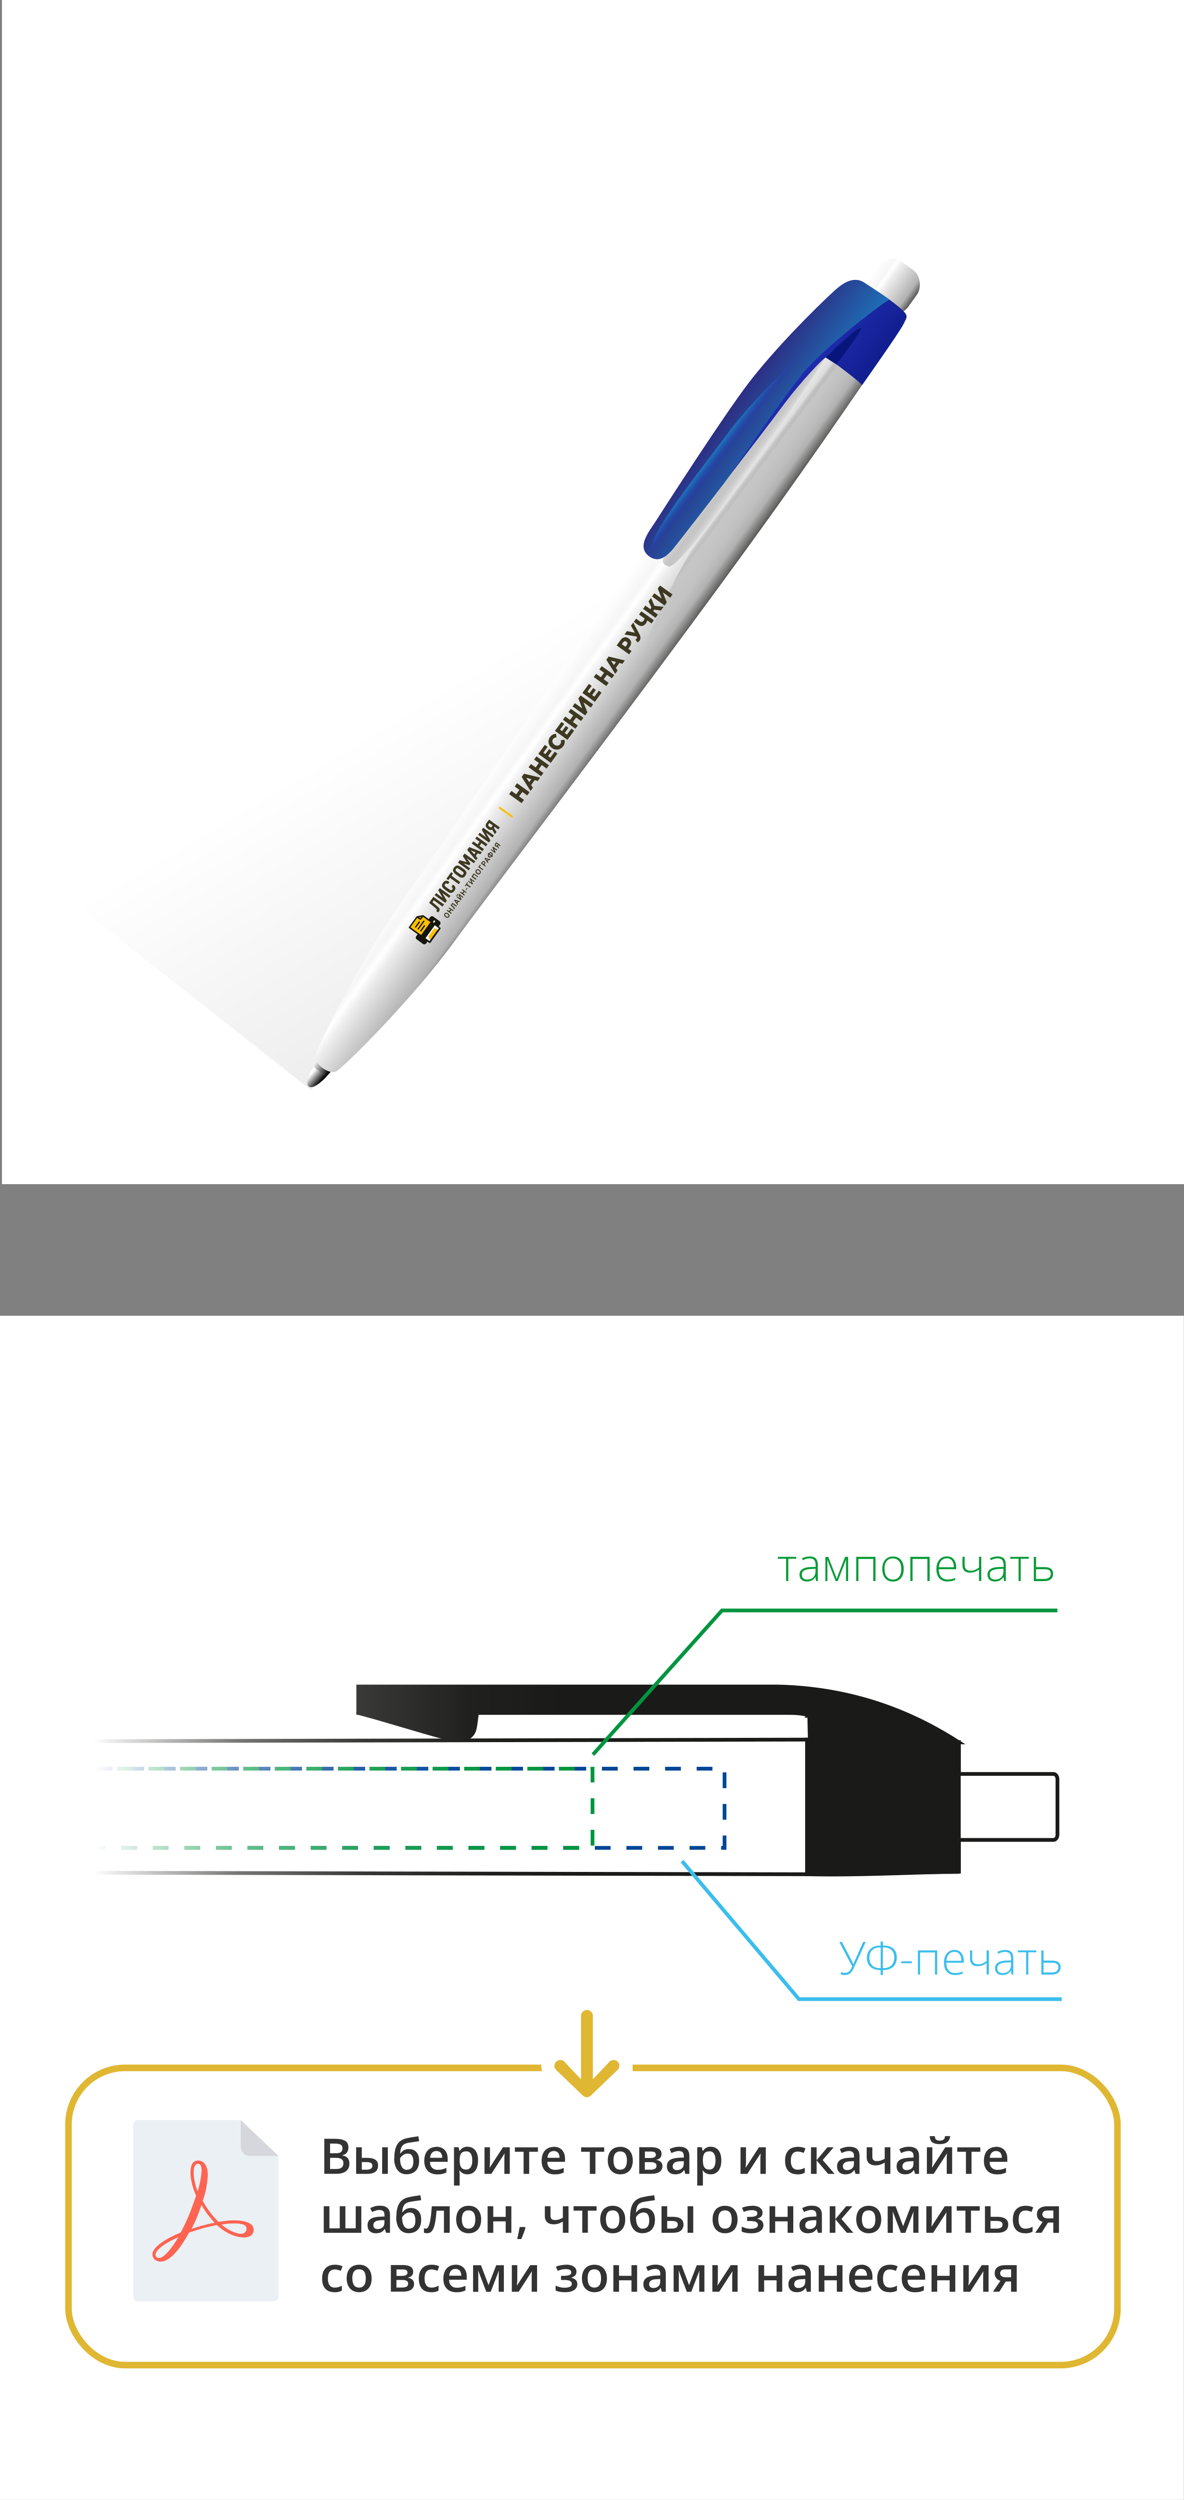 <?xml version="1.0" encoding="UTF-8"?>
<svg id="_Слой_2" data-name="Слой 2" xmlns="http://www.w3.org/2000/svg" xmlns:xlink="http://www.w3.org/1999/xlink" viewBox="0 0 180 380">
  <rect x="0" y="0" width="180" height="380" fill="#808080" stroke="none"/>
  <defs>
    <style>
      .cls-1, .cls-2, .cls-3, .cls-4, .cls-5, .cls-6, .cls-7, .cls-8, .cls-9, .cls-10, .cls-11, .cls-12, .cls-13, .cls-14, .cls-15, .cls-16, .cls-17, .cls-18, .cls-19, .cls-20, .cls-21, .cls-22, .cls-23, .cls-24, .cls-25, .cls-26, .cls-27 {
        stroke-width: 0px;
      }

      .cls-1, .cls-22, .cls-28 {
        fill: #fff;
      }

      .cls-1, .cls-26 {
        fill-rule: evenodd;
      }

      .cls-2 {
        fill: #fdf9f3;
      }

      .cls-3 {
        fill: url(#_Безымянный_градиент_357);
      }

      .cls-4 {
        fill: url(#_Безымянный_градиент_109-2);
      }

      .cls-5 {
        fill: #d6d7dc;
      }

      .cls-6 {
        fill: url(#_Безымянный_градиент);
      }

      .cls-7 {
        fill: url(#_Безымянный_градиент_109);
      }

      .cls-8 {
        fill: #fcbe00;
      }

      .cls-9 {
        fill: url(#_Безымянный_градиент_83);
      }

      .cls-29 {
        stroke: #3bbeed;
      }

      .cls-29, .cls-30, .cls-31, .cls-32, .cls-33, .cls-34 {
        fill: none;
        stroke-width: .57px;
      }

      .cls-29, .cls-30, .cls-31, .cls-33, .cls-34 {
        stroke-miterlimit: 22.93;
      }

      .cls-10 {
        fill: url(#_Безымянный_градиент_87);
      }

      .cls-11 {
        fill: #08167c;
      }

      .cls-12 {
        fill: #ff6351;
      }

      .cls-13 {
        fill: url(#_Безымянный_градиент_30-2);
      }

      .cls-35 {
        fill: #e0b732;
        stroke: #fff;
        stroke-width: 2px;
      }

      .cls-14 {
        fill: url(#_Безымянный_градиент_30);
      }

      .cls-15 {
        fill: url(#_Безымянный_градиент_84);
      }

      .cls-30, .cls-34 {
        stroke: #00953f;
      }

      .cls-31 {
        stroke: #014697;
      }

      .cls-31, .cls-34 {
        stroke-dasharray: 0 0 2.4 2.4;
      }

      .cls-16 {
        fill: url(#_Безымянный_градиент_358);
      }

      .cls-17 {
        fill: #16150e;
      }

      .cls-32 {
        stroke-linejoin: round;
      }

      .cls-32, .cls-33 {
        stroke: #1a1a18;
      }

      .cls-18 {
        fill: url(#_Безымянный_градиент_96);
      }

      .cls-19 {
        fill: #3d3821;
      }

      .cls-20 {
        fill: #333;
      }

      .cls-21 {
        fill: #059b36;
      }

      .cls-28 {
        stroke: #e0b732;
        stroke-miterlimit: 10;
      }

      .cls-23 {
        fill: url(#_Безымянный_градиент-2);
      }

      .cls-24 {
        fill: url(#_Безымянный_градиент_105);
      }

      .cls-25 {
        fill: #eaf0f3;
      }

      .cls-26 {
        fill: #1a1a18;
      }

      .cls-27 {
        fill: #3bbeed;
      }
    </style>
    <linearGradient id="_Безымянный_градиент_109" data-name="Безымянный градиент 109" x1="80.42" y1="108.42" x2="112.12" y2="161.79" gradientUnits="userSpaceOnUse">
      <stop offset="0" stop-color="#000" stop-opacity="0"/>
      <stop offset="1" stop-color="#000" stop-opacity=".1"/>
    </linearGradient>
    <linearGradient id="_Безымянный_градиент_109-2" data-name="Безымянный градиент 109" x1="75.13" y1="99.51" x2="106.83" y2="152.88" xlink:href="#_Безымянный_градиент_109"/>
    <linearGradient id="_Безымянный_градиент" data-name="Безымянный градиент" x1="47.13" y1="162.77" x2="49.54" y2="163.94" gradientUnits="userSpaceOnUse">
      <stop offset="0" stop-color="#fff"/>
      <stop offset="1" stop-color="#000"/>
    </linearGradient>
    <linearGradient id="_Безымянный_градиент-2" data-name="Безымянный градиент" x1="47.14" y1="163.42" x2="48.58" y2="164.65" xlink:href="#_Безымянный_градиент"/>
    <linearGradient id="_Безымянный_градиент_30" data-name="Безымянный градиент 30" x1="89.65" y1="322.31" x2="97.04" y2="322.31" gradientTransform="translate(42.38 -278.77)" gradientUnits="userSpaceOnUse">
      <stop offset="0" stop-color="#fff"/>
      <stop offset=".21" stop-color="#f6f6f6"/>
      <stop offset=".28" stop-color="#fff"/>
      <stop offset=".38" stop-color="#ededed"/>
      <stop offset=".85" stop-color="#b2b2b2"/>
      <stop offset="1" stop-color="#575756"/>
    </linearGradient>
    <linearGradient id="_Безымянный_градиент_30-2" data-name="Безымянный градиент 30" x1="86.1" y1="397.06" x2="98.62" y2="397.06" gradientTransform="translate(248.13 -272.63) rotate(35.72)" xlink:href="#_Безымянный_градиент_30"/>
    <linearGradient id="_Безымянный_градиент_83" data-name="Безымянный градиент 83" x1="87.41" y1="356.96" x2="91.88" y2="356.96" gradientTransform="translate(248.13 -272.63) rotate(35.72)" gradientUnits="userSpaceOnUse">
      <stop offset="0" stop-color="#b2b2b2" stop-opacity="0"/>
      <stop offset=".6" stop-color="#c6c6c6"/>
      <stop offset="1" stop-color="#898988" stop-opacity="0"/>
    </linearGradient>
    <linearGradient id="_Безымянный_градиент_84" data-name="Безымянный градиент 84" x1="86.83" y1="350.73" x2="103.08" y2="350.73" gradientTransform="translate(248.13 -272.63) rotate(35.72)" gradientUnits="userSpaceOnUse">
      <stop offset="0" stop-color="#2430ba"/>
      <stop offset=".62" stop-color="#132094"/>
      <stop offset="1" stop-color="#08167c"/>
    </linearGradient>
    <linearGradient id="_Безымянный_градиент_105" data-name="Безымянный градиент 105" x1="84.09" y1="350.73" x2="94.11" y2="350.73" gradientTransform="translate(248.13 -272.63) rotate(35.72)" gradientUnits="userSpaceOnUse">
      <stop offset="0" stop-color="#2d2e83"/>
      <stop offset="1" stop-color="#1d71b8"/>
    </linearGradient>
    <linearGradient id="_Безымянный_градиент_96" data-name="Безымянный градиент 96" x1="87.82" y1="355.92" x2="86.13" y2="355.88" gradientTransform="translate(248.13 -272.63) rotate(35.72)" gradientUnits="userSpaceOnUse">
      <stop offset="0" stop-color="#2430ba" stop-opacity="0"/>
      <stop offset="1" stop-color="#1d71b8"/>
    </linearGradient>
    <linearGradient id="_Безымянный_градиент_87" data-name="Безымянный градиент 87" x1="95.37" y1="368.94" x2="91.84" y2="368.86" gradientTransform="translate(248.13 -272.63) rotate(35.72)" gradientUnits="userSpaceOnUse">
      <stop offset="0" stop-color="#b2b2b2" stop-opacity="0"/>
      <stop offset=".71" stop-color="#c6c6c6"/>
      <stop offset="1" stop-color="#898988" stop-opacity="0"/>
    </linearGradient>
    <linearGradient id="_Безымянный_градиент_358" data-name="Безымянный градиент 358" x1="73.72" y1="284.9" x2="73.72" y2="264.43" gradientUnits="userSpaceOnUse">
      <stop offset="0" stop-color="#cccccd"/>
      <stop offset=".49" stop-color="#fff"/>
      <stop offset="1" stop-color="#f3f2f3"/>
    </linearGradient>
    <linearGradient id="_Безымянный_градиент_357" data-name="Безымянный градиент 357" x1="0" y1="277.61" x2="89.1" y2="277.61" gradientUnits="userSpaceOnUse">
      <stop offset=".16" stop-color="#fff"/>
      <stop offset=".18" stop-color="rgba(255, 255, 255, .97)" stop-opacity=".97"/>
      <stop offset=".41" stop-color="rgba(255, 255, 255, .63)" stop-opacity=".63"/>
      <stop offset=".62" stop-color="rgba(255, 255, 255, .36)" stop-opacity=".36"/>
      <stop offset=".8" stop-color="rgba(255, 255, 255, .17)" stop-opacity=".17"/>
      <stop offset=".93" stop-color="rgba(255, 255, 255, .05)" stop-opacity=".05"/>
      <stop offset="1" stop-color="#fff" stop-opacity="0"/>
    </linearGradient>
  </defs>
  <g id="_Слой_1-2" data-name="Слой 1">
    <g>
      <polygon class="cls-7" points="53.16 158.24 47.32 165.72 .3 128.68 1.33 1.34 8.04 4.26 135.23 45.55 53.16 158.24"/>
      <rect class="cls-22" x=".3" width="179.7" height="180"/>
      <rect class="cls-22" y="200" width="179.98" height="180"/>
      <polygon class="cls-4" points="53.16 158.24 47.32 165.72 .3 128.68 1.33 1.34 8.04 4.26 135.23 45.55 53.16 158.24"/>
      <g>
        <path class="cls-6" d="M48.47,160.93s-2.53,3.52-1.53,4.22,3.64-2.58,3.64-2.58l-2.11-1.64Z"/>
        <path class="cls-23" d="M47.66,162.2s-1.54,2.41-.71,2.96,2.69-1.52,2.69-1.52l-1.98-1.44Z"/>
      </g>
      <g>
        <rect class="cls-14" x="132.03" y="39.71" width="7.4" height="7.68" rx="2.69" ry="2.69" transform="translate(50.96 -71.05) rotate(35.72)"/>
        <path class="cls-13" d="M137.17,49.52c.49-.73.31-1.71-.41-2.22l-3.02-2.17-.49-.35-1.28-.92c-1.68-1.21-4.02-.87-5.28.77-4.13,5.37-13.4,17.56-23.8,32.18-17.44,24.52-37.96,54.89-41.61,59.96-6.59,9.16-13.09,22.5-13.34,23.76-.19.93,1.12,1.83,1.12,1.83,0,0,1.27.96,2.09.48,1.11-.64,11.69-11.05,18.28-20.21,3.65-5.07,25.91-34.19,43.6-58.53,11.88-16.34,21.3-30.35,24.12-34.58Z"/>
        <g>
          <path class="cls-9" d="M125.53,54.35c-5.16,8.05-21.96,32.47-23.9,31.76s-.38-1.64,2.54-5.95,14.83-24.76,17.01-26.15,4.35.34,4.35.34Z"/>
          <path class="cls-15" d="M131.09,58.53c-1.48-1.43-5.3-4.16-5.56-4.18s-3.76,3.6-6.6,7.44-14.36,18.79-15.55,20.27c-1.19,1.48-2.74,3.93-4.7,2.49s0-3.74.98-5.27,10.32-16.07,14.2-21.13c3.89-5.05,9.62-10.85,13.02-13.98,2.78-2.56,4.13-1.46,4.89-.95s3.32,2.11,4.92,3.47,1.19,1.45.67,2.57-6.29,9.27-6.29,9.27Z"/>
          <path class="cls-11" d="M130.92,49.89c.27.19-3.77,5.51-3.77,5.51l-1.62-1.05s4.87-4.83,5.39-4.46Z"/>
          <path class="cls-24" d="M121.94,56.88c3.21-3.94,12.54-11.11,13.29-11.33-1.39-1.01-2.89-1.95-3.44-2.32-.77-.51-1.99-1.59-4.89.95-.82.72-1.74,1.63-2.75,2.62h0s0,.01,0,.01c-3.26,3.21-7.3,7.49-10.26,11.34-3.89,5.05-13.23,19.6-14.2,21.13-.97,1.53-2.95,3.82-.98,5.27,1.96,1.45,3.51-1,4.7-2.48.56-.7,3.4-4.37,6.55-8.46.02-.02.03-.04.05-.06l.03-.05c1.51-2.02,8.68-12.63,11.92-16.61Z"/>
          <path class="cls-18" d="M123.68,53.02c4.55-4.72-6.53,4.11-13.35,13.24-5.32,7.11-12.87,16.5-11.06,17.81s8.64-8.44,13.8-16.04c4.11-6.05,7.45-11.73,10.61-15.01Z"/>
        </g>
        <path class="cls-10" d="M126.41,54.81s-10.36,13.39-18.8,25.08c-8.45,11.69-13.76,30.43-13.76,30.43l37.25-51.79-4.68-3.72Z"/>
      </g>
      <g>
        <path class="cls-19" d="M79.66,121.59l-.36.49-1.9-1.36.36-.49,1.9,1.36ZM78.25,119.55l.36-.49,1.9,1.36-.36.49-1.9-1.36ZM79.43,120.35l-.54.74-.44-.32.54-.74.44.32Z"/>
        <path class="cls-19" d="M80.65,120.23l-1.34-2.13.35-.49,2.46.59-.37.51-2.07-.57.14-.19,1.2,1.78-.36.5ZM80.58,119.54l-.3-.41.62-.85.49.16-.8,1.11Z"/>
        <path class="cls-19" d="M82.62,117.5l-.36.49-1.9-1.36.36-.49,1.9,1.36ZM81.2,115.46l.36-.49,1.9,1.36-.36.49-1.9-1.36ZM82.39,116.26l-.54.74-.44-.32.54-.74.44.32Z"/>
        <path class="cls-19" d="M83.67,115.17l.66-.91.42.3-1.01,1.4-1.9-1.36.99-1.37.42.3-.64.88,1.07.77ZM82.89,114.67l.59-.81.4.29-.59.81-.4-.29Z"/>
        <path class="cls-19" d="M85.6,113.45c-.1.14-.22.25-.35.33-.13.08-.27.14-.42.16-.15.02-.3.01-.46-.02-.16-.04-.31-.11-.45-.21-.15-.1-.26-.22-.35-.36-.09-.13-.14-.28-.17-.43-.03-.15-.02-.3.02-.45.04-.15.1-.3.2-.43.12-.16.25-.28.41-.37.15-.08.32-.13.5-.13l.08.54c-.11,0-.21.03-.3.07s-.16.1-.22.18c-.05.07-.09.15-.1.22-.02.08-.02.16,0,.23.02.08.05.15.1.22.05.07.11.14.2.2.08.06.16.1.25.12.08.02.17.03.24.02.08,0,.15-.03.22-.07.07-.04.13-.1.18-.17.06-.08.1-.17.11-.27s0-.2-.03-.3l.54-.09c.05.17.06.34.04.51-.03.17-.1.34-.22.5Z"/>
        <path class="cls-19" d="M86.2,111.67l.66-.91.42.3-1.01,1.4-1.9-1.36.99-1.37.42.3-.64.88,1.07.77ZM85.43,111.16l.59-.81.4.29-.59.81-.4-.29Z"/>
        <path class="cls-19" d="M87.84,110.28l-.36.49-1.9-1.36.36-.49,1.9,1.36ZM86.43,108.24l.36-.49,1.9,1.36-.36.49-1.9-1.36ZM87.61,109.04l-.54.74-.44-.32.54-.74.44.32Z"/>
        <path class="cls-19" d="M88.95,108.74l-1.9-1.36.35-.49,1.12.8-.59-1.52.34-.46,1.9,1.36-.35.49-1.11-.8.59,1.52-.34.47Z"/>
        <path class="cls-19" d="M90.37,105.9l.66-.91.42.3-1.01,1.4-1.9-1.36.99-1.37.42.3-.64.88,1.07.77ZM89.59,105.4l.59-.81.4.29-.59.81-.4-.29Z"/>
        <path class="cls-19" d="M92.53,103.79l-.36.49-1.9-1.36.36-.49,1.9,1.36ZM91.12,101.75l.36-.49,1.9,1.36-.36.49-1.9-1.36ZM92.3,102.55l-.54.74-.44-.32.54-.74.44.32Z"/>
        <path class="cls-19" d="M93.52,102.42l-1.34-2.13.35-.49,2.46.59-.37.51-2.07-.57.14-.19,1.2,1.78-.36.5ZM93.45,101.74l-.3-.41.62-.85.49.16-.8,1.11Z"/>
        <path class="cls-19" d="M95.65,99.47l-1.9-1.36.58-.8c.12-.16.24-.28.38-.35.14-.08.28-.11.44-.09.15.01.3.07.44.18.14.1.24.22.3.36.06.14.08.29.05.44-.03.16-.1.31-.21.47l-.38.52-.07-.39.73.52-.36.49ZM95.34,98.49l-.41.04.36-.49c.07-.1.11-.2.09-.28-.01-.09-.06-.16-.15-.22-.09-.06-.17-.09-.26-.07-.08.02-.16.08-.24.18l-.36.49-.09-.4,1.05.75Z"/>
        <path class="cls-19" d="M97.13,96.81l-2.19-.36.38-.52,1.63.34.19.54ZM96.61,97.24c.1-.08.17-.15.2-.22.03-.07.03-.16-.01-.26l-.07-.18-.02-.08-.79-1.39.35-.48.95,1.78c.09.18.14.34.15.5,0,.16-.02.3-.1.42-.07.13-.19.23-.34.32l-.31-.4Z"/>
        <path class="cls-19" d="M98.43,94.22c-.03.1-.06.2-.09.28-.04.08-.08.16-.12.23-.18.24-.38.39-.59.42-.22.04-.45-.03-.69-.2l-.58-.42.35-.49.52.38c.12.09.24.13.34.11.1-.01.19-.07.27-.18.05-.07.09-.14.12-.21.03-.07.05-.15.05-.22l.44.3ZM99.05,94.77l-1.9-1.36.35-.49,1.9,1.36-.35.49Z"/>
        <path class="cls-19" d="M99.66,93.91l-1.9-1.36.36-.49,1.9,1.36-.36.49ZM99.54,92.21l-.38.42-.56-1.22.38-.52.57,1.32ZM99.19,93.04l-.43-.31.46-.63.43.31-.46.63ZM100.47,92.8l-1.26-.16.03-.58,1.63.18-.4.56Z"/>
        <path class="cls-19" d="M101.02,92.03l-1.9-1.36.35-.49,1.12.8-.59-1.52.34-.46,1.9,1.36-.35.49-1.11-.8.59,1.52-.34.47Z"/>
      </g>
      <rect class="cls-8" x="76.76" y="122.18" width=".29" height="2.54" transform="translate(-68.2 113.46) rotate(-54.14)"/>
      <g>
        <rect class="cls-28" x="10.41" y="314.33" width="159.47" height="45.18" rx="8.61" ry="8.61"/>
        <g>
          <path class="cls-25" d="M20.24,322.96c0-.38.31-.69.69-.69h15.4c.18,0,.35.07.48.19l5.32,5.05c.14.13.22.31.22.5v21.12c0,.38-.31.69-.69.69h-20.71c-.38,0-.69-.31-.69-.69v-26.17Z"/>
          <path class="cls-12" d="M38.36,338.28c-.46-.49-1.39-.77-2.72-.77-.84,0-1.68.09-2.5.25h.08c-.53-.54-1.02-1.11-1.46-1.72l-.03-.04c-.32-.45-.61-.91-.87-1.39l-.04-.08c.43-1.16.7-2.5.77-3.89v-.03c0-1.08-.38-2.2-1.5-2.2-.18,0-.35.06-.5.14-.15.09-.28.21-.37.36h0c-.5.91-.28,2.89.59,4.85-.33,1-.69,1.99-1.09,2.96-.38.9-.79,1.77-1.24,2.64-2.51,1.02-4.14,2.21-4.29,3.14-.03.17-.02.34.03.5.05.16.14.31.26.43.25.22.58.35.94.35h.01c1.67,0,3.42-2.75,4.31-4.41.69-.23,1.37-.44,2.05-.65.72-.2,1.45-.36,2.19-.49,1.76,1.61,3.31,1.87,4.09,1.87.96,0,1.3-.4,1.41-.72.08-.18.1-.39.07-.58-.03-.2-.11-.38-.24-.54h0s.01.03.01.03h0ZM37.47,338.96c-.06.19-.18.35-.34.46-.16.11-.36.15-.56.13h0c-.13,0-.27-.02-.4-.05h.02c-.94-.24-1.8-.71-2.51-1.36h0c.57-.1,1.23-.16,1.91-.16h0,0c.4-.01.8.02,1.2.1h-.03c.32.06.82.27.7.88h.01-.01ZM32.63,337.86c-.59.12-1.23.27-1.89.45-.55.15-1.09.31-1.62.5.28-.55.54-1.11.78-1.67.28-.66.5-1.33.73-1.96.22.39.48.79.73,1.14.4.55.83,1.07,1.29,1.57h-.01v-.03h0ZM29.64,329.19c.04-.08.1-.15.18-.2.08-.05.17-.08.26-.08h0c.48,0,.57.56.57,1-.07,1.12-.28,2.22-.64,3.28l.03-.09c-.68-1.81-.73-3.33-.39-3.92h0ZM27.13,340.06c-1.17,1.96-2.28,3.17-2.97,3.17-.12,0-.24-.04-.34-.12h0c-.07-.06-.12-.14-.15-.22-.03-.09-.03-.18-.01-.27h0c.14-.7,1.44-1.68,3.47-2.56h0Z"/>
          <path class="cls-5" d="M37.99,327.71c-.77,0-1.39-.62-1.39-1.39v-4.05l5.73,5.44h-4.34Z"/>
        </g>
        <g>
          <path class="cls-20" d="M49.3,325.11h1.59c.69,0,1.21.1,1.56.3s.52.54.52,1.03c0,.2-.04.39-.11.55s-.18.3-.31.4c-.14.11-.3.18-.5.21v.04c.21.04.39.1.55.19s.29.22.38.4c.09.17.14.4.14.67,0,.33-.08.6-.23.83-.15.23-.37.4-.66.52s-.62.18-1.02.18h-1.91v-5.33ZM50.18,327.31h.84c.4,0,.67-.06.82-.19.15-.13.23-.32.23-.56s-.09-.44-.27-.55-.47-.17-.86-.17h-.76v1.47ZM50.18,328.01v1.69h.92c.41,0,.7-.08.86-.24.17-.16.25-.37.25-.64,0-.17-.04-.31-.11-.43s-.19-.22-.36-.28c-.17-.07-.39-.1-.68-.1h-.88Z"/>
          <path class="cls-20" d="M54.14,330.44v-4.04h.86v1.61h.81c.38,0,.69.04.94.13.25.09.43.22.55.39.12.17.18.39.18.65s-.06.48-.17.67-.29.33-.54.44c-.24.1-.56.15-.96.15h-1.67ZM55,329.81h.75c.26,0,.47-.05.62-.14s.24-.25.24-.46c0-.2-.07-.34-.22-.43-.15-.08-.36-.13-.64-.13h-.75v1.16ZM58.1,330.44v-4.04h.86v4.04h-.86Z"/>
          <path class="cls-20" d="M59.95,328.02c0-.59.06-1.08.19-1.49.13-.41.33-.74.61-.99.28-.25.64-.42,1.08-.51.29-.07.58-.12.88-.17.3-.05.59-.09.89-.13l.12.75c-.14.02-.29.04-.44.06-.16.02-.32.05-.48.07s-.31.05-.46.07-.27.05-.39.07c-.23.05-.42.13-.58.24-.16.11-.28.27-.37.48-.09.21-.14.49-.16.85h.05c.07-.1.16-.2.27-.3.12-.1.26-.18.42-.25s.36-.1.57-.1c.34,0,.62.07.85.21.23.14.41.34.54.61s.18.59.18.97c0,.45-.08.83-.24,1.13s-.38.53-.67.68c-.28.15-.62.23-1,.23-.29,0-.55-.05-.79-.16-.23-.11-.43-.27-.59-.48-.16-.21-.29-.47-.38-.78s-.13-.66-.13-1.06ZM61.89,329.81c.19,0,.36-.04.5-.12.14-.08.25-.22.33-.4.08-.18.12-.43.12-.73,0-.37-.07-.67-.2-.88-.13-.21-.36-.32-.67-.32-.19,0-.36.04-.52.13-.16.08-.29.18-.4.3-.11.11-.19.21-.23.3,0,.22.02.44.05.64s.09.39.17.56c.08.17.19.3.33.4.14.1.31.15.52.15Z"/>
          <path class="cls-20" d="M66.33,326.32c.36,0,.67.07.93.22s.46.36.59.63c.14.27.21.6.21.98v.46h-2.69c0,.39.11.69.32.9s.48.32.84.32c.26,0,.49-.02.69-.07.21-.05.42-.12.64-.22v.7c-.2.09-.41.16-.62.21s-.46.07-.75.07c-.4,0-.74-.08-1.04-.23-.3-.15-.53-.38-.7-.69-.17-.31-.25-.69-.25-1.14s.08-.84.23-1.15c.15-.32.37-.56.65-.72.28-.17.6-.25.97-.25ZM66.33,326.97c-.27,0-.49.09-.65.26-.17.18-.26.43-.29.77h1.84c0-.2-.04-.38-.1-.54-.06-.16-.16-.28-.29-.36-.13-.09-.3-.13-.5-.13Z"/>
          <path class="cls-20" d="M71.09,326.32c.48,0,.86.18,1.15.53.29.35.44.87.44,1.56,0,.46-.07.84-.2,1.15-.14.31-.32.55-.57.71-.24.16-.52.24-.84.24-.2,0-.38-.03-.53-.08s-.28-.12-.39-.21-.2-.18-.27-.28h-.05c.01.1.02.21.03.32.01.12.02.23.02.32v1.64h-.86v-5.83h.7l.12.56h.04c.08-.11.17-.22.28-.32.11-.1.24-.17.39-.23s.33-.09.54-.09ZM70.86,327.02c-.24,0-.42.05-.57.14-.14.09-.25.23-.31.42-.06.19-.1.42-.1.7v.12c0,.3.03.55.09.76.06.21.17.37.31.47.14.11.34.16.59.16.21,0,.38-.06.52-.17.14-.11.24-.28.31-.49.07-.21.1-.46.1-.75,0-.44-.08-.77-.23-1.01s-.39-.36-.71-.36Z"/>
          <path class="cls-20" d="M74.49,326.4v2.06c0,.07,0,.15,0,.25,0,.1,0,.21-.02.31s-.01.21-.02.3c0,.09-.01.16-.02.2l2.03-3.12h1.04v4.04h-.82v-2.04c0-.11,0-.23,0-.37,0-.14.01-.28.02-.41s.01-.23.02-.3l-2.02,3.12h-1.04v-4.04h.82Z"/>
          <path class="cls-20" d="M81.78,327.08h-1.33v3.36h-.85v-3.36h-1.32v-.67h3.5v.67Z"/>
          <path class="cls-20" d="M84.17,326.32c.36,0,.67.07.93.22s.46.36.59.63c.14.27.21.6.21.98v.46h-2.69c0,.39.11.69.32.9s.48.32.84.32c.26,0,.49-.02.69-.07.21-.05.42-.12.64-.22v.7c-.2.09-.41.16-.62.21s-.46.07-.75.07c-.4,0-.74-.08-1.04-.23-.3-.15-.53-.38-.7-.69-.17-.31-.25-.69-.25-1.14s.08-.84.23-1.15c.15-.32.37-.56.65-.72.28-.17.6-.25.97-.25ZM84.17,326.97c-.27,0-.49.09-.65.26-.17.18-.26.43-.29.77h1.84c0-.2-.04-.38-.1-.54-.06-.16-.16-.28-.29-.36-.13-.09-.3-.13-.5-.13Z"/>
          <path class="cls-20" d="M91.85,327.08h-1.33v3.36h-.85v-3.36h-1.32v-.67h3.5v.67Z"/>
          <path class="cls-20" d="M96.2,328.41c0,.34-.04.63-.13.89-.09.26-.21.48-.38.66-.17.18-.37.31-.6.41-.24.09-.5.14-.8.14-.28,0-.53-.05-.76-.14-.23-.09-.43-.23-.6-.41s-.3-.4-.39-.66c-.09-.26-.14-.56-.14-.89,0-.44.08-.82.23-1.13.15-.31.38-.55.66-.71.29-.16.63-.24,1.02-.24.37,0,.7.08.98.24.28.16.51.4.67.71.16.31.24.69.24,1.13ZM93.27,328.41c0,.29.04.55.11.75.07.21.18.37.33.48.15.11.35.17.58.17s.43-.06.58-.17c.15-.11.26-.27.33-.48.07-.21.11-.46.11-.75s-.04-.54-.11-.75c-.07-.21-.18-.36-.33-.47-.15-.11-.35-.16-.59-.16-.35,0-.61.12-.78.36-.16.24-.24.58-.24,1.02Z"/>
          <path class="cls-20" d="M100.57,327.44c0,.23-.07.42-.21.57s-.34.24-.58.29v.03c.26.03.49.13.66.28.18.15.27.37.27.64,0,.23-.06.44-.17.61-.12.18-.3.32-.55.42-.25.1-.57.15-.98.15h-1.83v-4.04h1.82c.3,0,.57.03.81.1.24.07.42.17.56.32.14.15.2.35.2.61ZM99.7,327.51c0-.16-.06-.27-.18-.35s-.31-.11-.56-.11h-.92v.98h.81c.28,0,.5-.04.64-.12.15-.08.22-.21.22-.39ZM99.81,329.22c0-.2-.08-.34-.23-.43s-.37-.13-.67-.13h-.88v1.15h.9c.27,0,.49-.05.64-.14.16-.09.23-.24.23-.45Z"/>
          <path class="cls-20" d="M103.25,326.32c.51,0,.9.11,1.16.34s.39.58.39,1.06v2.72h-.61l-.16-.57h-.03c-.11.15-.23.27-.35.36s-.26.17-.42.21-.35.07-.58.07c-.24,0-.46-.04-.65-.13-.19-.09-.34-.22-.45-.41-.11-.18-.16-.41-.16-.69,0-.42.15-.73.46-.94.31-.21.78-.32,1.41-.35l.7-.03v-.21c0-.28-.06-.48-.19-.6s-.31-.18-.55-.18c-.2,0-.4.03-.59.09-.19.06-.37.13-.55.22l-.28-.6c.2-.1.42-.19.67-.26.25-.07.51-.1.79-.1ZM103.95,328.51l-.52.02c-.43.01-.73.09-.9.22-.17.13-.26.31-.26.54,0,.2.06.34.18.44s.28.14.47.14c.3,0,.54-.08.74-.25s.29-.42.29-.75v-.35Z"/>
          <path class="cls-20" d="M108.07,326.32c.48,0,.86.18,1.15.53.29.35.44.87.44,1.56,0,.46-.07.84-.2,1.15-.14.31-.32.55-.57.71-.24.16-.52.24-.84.24-.2,0-.38-.03-.53-.08s-.28-.12-.39-.21-.2-.18-.27-.28h-.05c.01.1.02.21.03.32.01.12.02.23.02.32v1.64h-.86v-5.83h.7l.12.56h.04c.08-.11.17-.22.28-.32.11-.1.24-.17.39-.23s.33-.09.54-.09ZM107.84,327.02c-.24,0-.42.05-.57.14-.14.09-.25.23-.31.42-.06.19-.1.42-.1.7v.12c0,.3.03.55.09.76.06.21.17.37.31.47.14.11.34.16.59.16.21,0,.38-.06.52-.17.14-.11.24-.28.31-.49.07-.21.1-.46.1-.75,0-.44-.08-.77-.23-1.01s-.39-.36-.71-.36Z"/>
          <path class="cls-20" d="M113.41,326.4v2.06c0,.07,0,.15,0,.25,0,.1,0,.21-.02.31s-.01.21-.02.3c0,.09-.01.16-.02.2l2.03-3.12h1.04v4.04h-.82v-2.04c0-.11,0-.23,0-.37,0-.14.01-.28.02-.41s.01-.23.02-.3l-2.02,3.12h-1.04v-4.04h.82Z"/>
          <path class="cls-20" d="M121.22,330.51c-.38,0-.71-.07-.99-.22-.28-.15-.49-.38-.65-.68-.15-.31-.23-.7-.23-1.17s.08-.89.25-1.2c.17-.31.39-.54.69-.69s.63-.22,1.01-.22c.24,0,.46.02.65.07.2.05.36.1.5.17l-.26.69c-.15-.06-.3-.11-.46-.15-.16-.04-.31-.06-.45-.06-.24,0-.43.05-.59.16s-.27.26-.35.47c-.08.21-.11.46-.11.77s.04.55.12.75c.08.2.19.36.35.46.15.1.34.15.56.15s.42-.03.59-.08c.17-.05.34-.12.5-.21v.74c-.15.09-.32.15-.49.2-.18.04-.39.06-.65.06Z"/>
          <path class="cls-20" d="M125.8,326.4h.94l-1.67,1.94,1.81,2.1h-.99l-1.74-2.05v2.05h-.86v-4.04h.86v1.96l1.64-1.96Z"/>
          <path class="cls-20" d="M129.12,326.32c.51,0,.9.11,1.16.34s.39.58.39,1.06v2.72h-.61l-.16-.57h-.03c-.11.15-.23.27-.35.36s-.26.17-.42.21-.35.07-.58.07c-.24,0-.46-.04-.65-.13-.19-.09-.34-.22-.45-.41-.11-.18-.16-.41-.16-.69,0-.42.15-.73.46-.94.31-.21.78-.32,1.41-.35l.7-.03v-.21c0-.28-.06-.48-.19-.6s-.31-.18-.55-.18c-.2,0-.4.03-.59.09-.19.06-.37.13-.55.22l-.28-.6c.2-.1.42-.19.67-.26.25-.07.51-.1.79-.1ZM129.82,328.51l-.52.02c-.43.01-.73.09-.9.22-.17.13-.26.31-.26.54,0,.2.06.34.18.44s.28.14.47.14c.3,0,.54-.08.74-.25s.29-.42.29-.75v-.35Z"/>
          <path class="cls-20" d="M132.62,326.4v1.46c0,.21.06.37.17.48s.27.16.48.16c.23,0,.45-.03.64-.09s.39-.15.59-.26v-1.75h.86v4.04h-.86v-1.71c-.2.12-.41.22-.63.3-.22.08-.48.12-.77.12-.42,0-.75-.11-.98-.32-.24-.22-.36-.52-.36-.93v-1.5h.86Z"/>
          <path class="cls-20" d="M138.17,326.32c.51,0,.9.11,1.16.34s.39.58.39,1.06v2.72h-.61l-.16-.57h-.03c-.11.15-.23.27-.35.36s-.26.17-.42.21-.35.07-.58.07c-.24,0-.46-.04-.65-.13-.19-.09-.34-.22-.45-.41-.11-.18-.16-.41-.16-.69,0-.42.15-.73.46-.94.31-.21.78-.32,1.41-.35l.7-.03v-.21c0-.28-.06-.48-.19-.6s-.31-.18-.55-.18c-.2,0-.4.03-.59.09-.19.06-.37.13-.55.22l-.28-.6c.2-.1.42-.19.67-.26.25-.07.51-.1.79-.1ZM138.87,328.51l-.52.02c-.43.01-.73.09-.9.22-.17.13-.26.31-.26.54,0,.2.06.34.18.44s.28.14.47.14c.3,0,.54-.08.74-.25s.29-.42.29-.75v-.35Z"/>
          <path class="cls-20" d="M141.74,326.4v2.06c0,.07,0,.15,0,.25,0,.1,0,.21-.02.31s-.01.21-.02.3c0,.09-.01.16-.02.2l2.03-3.12h1.04v4.04h-.82v-2.04c0-.11,0-.23,0-.37,0-.14.01-.28.02-.41s.01-.23.02-.3l-2.02,3.12h-1.04v-4.04h.82ZM144.45,324.7c-.02.25-.09.47-.2.65-.11.18-.28.32-.5.42s-.52.15-.88.15-.67-.05-.89-.14c-.22-.09-.38-.23-.47-.41s-.16-.4-.17-.66h.78c.02.27.09.45.21.54.12.09.3.14.56.14.22,0,.4-.05.54-.15s.22-.28.24-.54h.79Z"/>
          <path class="cls-20" d="M149.03,327.08h-1.33v3.36h-.85v-3.36h-1.32v-.67h3.5v.67Z"/>
          <path class="cls-20" d="M151.41,326.32c.36,0,.67.07.93.22s.46.36.59.63c.14.27.21.6.21.98v.46h-2.69c0,.39.11.69.32.9s.48.32.84.32c.26,0,.49-.02.69-.07.21-.05.42-.12.64-.22v.7c-.2.09-.41.16-.62.21s-.46.07-.75.07c-.4,0-.74-.08-1.04-.23-.3-.15-.53-.38-.7-.69-.17-.31-.25-.69-.25-1.14s.08-.84.23-1.15c.15-.32.37-.56.65-.72.28-.17.6-.25.97-.25ZM151.41,326.97c-.27,0-.49.09-.65.26-.17.18-.26.43-.29.77h1.84c0-.2-.04-.38-.1-.54-.06-.16-.16-.28-.29-.36-.13-.09-.3-.13-.5-.13Z"/>
          <path class="cls-20" d="M54.93,335.36v4.04h-5.71v-4.04h.86v3.36h1.57v-3.36h.86v3.36h1.57v-3.36h.86Z"/>
          <path class="cls-20" d="M57.74,335.28c.51,0,.9.11,1.16.34s.39.58.39,1.06v2.72h-.61l-.16-.57h-.03c-.11.15-.23.27-.35.36s-.26.17-.42.21-.35.07-.58.07c-.24,0-.46-.04-.65-.13-.19-.09-.34-.22-.45-.41-.11-.18-.16-.41-.16-.69,0-.42.15-.73.46-.94.31-.21.78-.32,1.41-.35l.7-.03v-.21c0-.28-.06-.48-.19-.6s-.31-.18-.55-.18c-.2,0-.4.03-.59.09-.19.06-.37.13-.55.22l-.28-.6c.2-.1.42-.19.67-.26.25-.07.51-.1.79-.1ZM58.44,337.47l-.52.02c-.43.01-.73.09-.9.22-.17.13-.26.31-.26.54,0,.2.06.34.18.44s.28.14.47.14c.3,0,.54-.08.74-.25s.29-.42.29-.75v-.35Z"/>
          <path class="cls-20" d="M60.26,336.98c0-.59.06-1.08.19-1.49.13-.41.33-.74.61-.99.28-.25.64-.42,1.08-.51.29-.07.58-.12.88-.17.3-.05.59-.09.89-.13l.12.75c-.14.02-.29.04-.44.06-.16.02-.32.05-.48.07s-.31.05-.46.07-.27.05-.39.07c-.23.05-.42.13-.58.24-.16.11-.28.27-.37.48-.09.21-.14.49-.16.85h.05c.07-.1.16-.2.27-.3.12-.1.26-.18.42-.25s.36-.1.57-.1c.34,0,.62.07.85.21.23.14.41.34.54.61s.18.59.18.97c0,.45-.08.83-.24,1.13s-.38.53-.67.68c-.28.15-.62.23-1,.23-.29,0-.55-.05-.79-.16-.23-.11-.43-.27-.59-.48-.16-.21-.29-.47-.38-.78s-.13-.66-.13-1.06ZM62.2,338.76c.19,0,.36-.04.5-.12.14-.08.25-.22.33-.4.08-.18.12-.43.12-.73,0-.37-.07-.67-.2-.88-.13-.21-.36-.32-.67-.32-.19,0-.36.04-.52.13-.16.08-.29.18-.4.3-.11.11-.19.21-.23.3,0,.22.02.44.05.64s.09.39.17.56c.08.17.19.3.33.4.14.1.31.15.52.15Z"/>
          <path class="cls-20" d="M68.35,339.4h-.86v-3.36h-1.12c-.05.61-.11,1.14-.18,1.57s-.16.79-.27,1.06-.24.47-.4.6c-.16.13-.35.19-.58.19-.1,0-.19,0-.27-.02-.08-.01-.15-.03-.22-.06v-.67s.09.03.14.04c.05,0,.1.01.15.01.09,0,.17-.04.25-.11s.15-.19.21-.35c.07-.16.12-.37.18-.64.05-.26.1-.58.15-.96.04-.38.08-.82.12-1.33h2.72v4.04Z"/>
          <path class="cls-20" d="M73.15,337.37c0,.34-.04.63-.13.89-.09.26-.21.48-.38.66-.17.18-.37.31-.6.41-.24.09-.5.14-.8.14-.28,0-.53-.05-.76-.14-.23-.09-.43-.23-.6-.41s-.3-.4-.39-.66c-.09-.26-.14-.56-.14-.89,0-.44.08-.82.23-1.13.15-.31.38-.55.66-.71.29-.16.63-.24,1.02-.24.37,0,.7.08.98.24.28.16.51.4.67.71.16.31.24.69.24,1.13ZM70.22,337.37c0,.29.04.55.11.75.07.21.18.37.33.48.15.11.35.17.58.17s.43-.06.58-.17c.15-.11.26-.27.33-.48.07-.21.11-.46.11-.75s-.04-.54-.11-.75c-.07-.21-.18-.36-.33-.47-.15-.11-.35-.16-.59-.16-.35,0-.61.12-.78.36-.16.24-.24.58-.24,1.02Z"/>
          <path class="cls-20" d="M74.99,335.36v1.62h1.89v-1.62h.86v4.04h-.86v-1.74h-1.89v1.74h-.86v-4.04h.86Z"/>
          <path class="cls-20" d="M79.83,338.53l.05.08c-.04.17-.1.36-.17.56-.07.2-.14.4-.22.61-.08.2-.16.39-.24.57h-.63c.05-.2.1-.4.15-.62.05-.22.09-.43.13-.64.04-.21.07-.4.1-.57h.83Z"/>
          <path class="cls-20" d="M83.69,335.36v1.46c0,.21.06.37.17.48s.27.16.48.16c.23,0,.45-.03.64-.09s.39-.15.59-.26v-1.75h.86v4.04h-.86v-1.71c-.2.12-.41.22-.63.3-.22.08-.48.12-.77.12-.42,0-.75-.11-.98-.32-.24-.22-.36-.52-.36-.93v-1.5h.86Z"/>
          <path class="cls-20" d="M90.7,336.03h-1.33v3.36h-.85v-3.36h-1.32v-.67h3.5v.67Z"/>
          <path class="cls-20" d="M95.05,337.37c0,.34-.04.63-.13.89-.09.26-.21.48-.38.66-.17.18-.37.31-.6.41-.24.09-.5.14-.8.14-.28,0-.53-.05-.76-.14-.23-.09-.43-.23-.6-.41s-.3-.4-.39-.66c-.09-.26-.14-.56-.14-.89,0-.44.08-.82.23-1.13.15-.31.38-.55.66-.71.29-.16.63-.24,1.02-.24.37,0,.7.08.98.24.28.16.51.4.67.71.16.31.24.69.24,1.13ZM92.12,337.37c0,.29.04.55.11.75.07.21.18.37.33.48.15.11.35.17.58.17s.43-.06.58-.17c.15-.11.26-.27.33-.48.07-.21.11-.46.11-.75s-.04-.54-.11-.75c-.07-.21-.18-.36-.33-.47-.15-.11-.35-.16-.59-.16-.35,0-.61.12-.78.36-.16.24-.24.58-.24,1.02Z"/>
          <path class="cls-20" d="M95.8,336.98c0-.59.06-1.08.19-1.49.13-.41.33-.74.61-.99.28-.25.64-.42,1.08-.51.29-.07.58-.12.88-.17.3-.05.59-.09.89-.13l.12.75c-.14.02-.29.04-.44.06-.16.02-.32.05-.48.07s-.31.05-.46.07-.27.05-.39.07c-.23.05-.42.13-.58.24-.16.11-.28.27-.37.48-.09.21-.14.49-.16.85h.05c.07-.1.16-.2.27-.3.12-.1.26-.18.42-.25s.36-.1.57-.1c.34,0,.62.07.85.21.23.14.41.34.54.61s.18.59.18.97c0,.45-.08.83-.24,1.13s-.38.53-.67.68c-.28.15-.62.23-1,.23-.29,0-.55-.05-.79-.16-.23-.11-.43-.27-.59-.48-.16-.21-.29-.47-.38-.78s-.13-.66-.13-1.06ZM97.75,338.76c.19,0,.36-.04.5-.12.14-.08.25-.22.33-.4.08-.18.12-.43.12-.73,0-.37-.07-.67-.2-.88-.13-.21-.36-.32-.67-.32-.19,0-.36.04-.52.13-.16.08-.29.18-.4.3-.11.11-.19.21-.23.3,0,.22.02.44.05.64s.09.39.17.56c.08.17.19.3.33.4.14.1.31.15.52.15Z"/>
          <path class="cls-20" d="M100.57,339.4v-4.04h.86v1.61h.81c.38,0,.69.04.94.13.25.09.43.22.55.39.12.17.18.39.18.65s-.06.48-.17.67-.29.33-.54.44c-.24.1-.56.15-.96.15h-1.67ZM101.43,338.76h.75c.26,0,.47-.05.62-.14s.24-.25.24-.46c0-.2-.07-.34-.22-.43-.15-.08-.36-.13-.64-.13h-.75v1.16ZM104.53,339.4v-4.04h.86v4.04h-.86Z"/>
          <path class="cls-20" d="M112.13,337.37c0,.34-.04.63-.13.89-.09.26-.21.48-.38.66-.17.18-.37.31-.6.41-.24.09-.5.14-.8.14-.28,0-.53-.05-.76-.14-.23-.09-.43-.23-.6-.41s-.3-.4-.39-.66c-.09-.26-.14-.56-.14-.89,0-.44.08-.82.23-1.13.15-.31.38-.55.66-.71.29-.16.63-.24,1.02-.24.37,0,.7.08.98.24.28.16.51.4.67.71.16.31.24.69.24,1.13ZM109.2,337.37c0,.29.04.55.11.75.07.21.18.37.33.48.15.11.35.17.58.17s.43-.06.58-.17c.15-.11.26-.27.33-.48.07-.21.11-.46.11-.75s-.04-.54-.11-.75c-.07-.21-.18-.36-.33-.47-.15-.11-.35-.16-.59-.16-.35,0-.61.12-.78.36-.16.24-.24.58-.24,1.02Z"/>
          <path class="cls-20" d="M114.36,335.28c.3,0,.56.04.8.12.24.08.42.2.56.36.14.16.21.35.21.59s-.07.44-.21.58-.33.25-.57.31v.03c.17.04.32.1.46.18.14.08.25.18.33.31.08.13.12.29.12.49,0,.23-.07.43-.2.62-.13.18-.33.33-.61.44-.27.11-.62.16-1.04.16-.2,0-.39-.01-.57-.03s-.35-.05-.49-.09c-.15-.04-.28-.08-.39-.14v-.74c.17.08.37.15.61.22s.49.1.77.1c.2,0,.38-.02.55-.06s.29-.1.39-.19c.1-.09.14-.2.14-.35,0-.13-.04-.24-.13-.33-.09-.09-.21-.15-.38-.19-.17-.04-.39-.06-.65-.06h-.48v-.63h.42c.36,0,.64-.04.84-.12.2-.08.3-.22.3-.41,0-.17-.07-.29-.21-.37-.14-.08-.36-.12-.66-.12-.2,0-.41.02-.6.07-.2.05-.4.11-.6.19l-.27-.63c.22-.09.46-.16.71-.21s.54-.08.85-.08Z"/>
          <path class="cls-20" d="M117.85,335.36v1.62h1.89v-1.62h.86v4.04h-.86v-1.74h-1.89v1.74h-.86v-4.04h.86Z"/>
          <path class="cls-20" d="M123.4,335.28c.51,0,.9.11,1.16.34s.39.58.39,1.06v2.72h-.61l-.16-.57h-.03c-.11.15-.23.27-.35.36s-.26.17-.42.21-.35.07-.58.07c-.24,0-.46-.04-.65-.13-.19-.09-.34-.22-.45-.41-.11-.18-.16-.41-.16-.69,0-.42.15-.73.46-.94.31-.21.78-.32,1.41-.35l.7-.03v-.21c0-.28-.06-.48-.19-.6s-.31-.18-.55-.18c-.2,0-.4.03-.59.09-.19.06-.37.13-.55.22l-.28-.6c.2-.1.42-.19.67-.26.25-.07.51-.1.79-.1ZM124.1,337.47l-.52.02c-.43.01-.73.09-.9.22-.17.13-.26.31-.26.54,0,.2.06.34.18.44s.28.14.47.14c.3,0,.54-.08.74-.25s.29-.42.29-.75v-.35Z"/>
          <path class="cls-20" d="M128.65,335.36h.94l-1.67,1.94,1.81,2.1h-.99l-1.74-2.05v2.05h-.86v-4.04h.86v1.96l1.64-1.96Z"/>
          <path class="cls-20" d="M133.97,337.37c0,.34-.04.63-.13.89-.09.26-.21.48-.38.66-.17.18-.37.31-.6.41-.24.09-.5.14-.8.14-.28,0-.53-.05-.76-.14-.23-.09-.43-.23-.6-.41s-.3-.4-.39-.66c-.09-.26-.14-.56-.14-.89,0-.44.08-.82.23-1.13.15-.31.38-.55.66-.71.29-.16.63-.24,1.02-.24.37,0,.7.08.98.24.28.16.51.4.67.71.16.31.24.69.24,1.13ZM131.04,337.37c0,.29.04.55.11.75.07.21.18.37.33.48.15.11.35.17.58.17s.43-.06.58-.17c.15-.11.26-.27.33-.48.07-.21.11-.46.11-.75s-.04-.54-.11-.75c-.07-.21-.18-.36-.33-.47-.15-.11-.35-.16-.59-.16-.35,0-.61.12-.78.36-.16.24-.24.58-.24,1.02Z"/>
          <path class="cls-20" d="M139.63,335.36v4.04h-.79v-2.3c0-.15,0-.3.01-.45,0-.15.02-.29.03-.43h-.02l-1.23,3.19h-.67l-1.22-3.19h-.03c.01.14.02.28.03.43,0,.15,0,.31,0,.48v2.28h-.79v-4.04h1.2l1.15,3.02,1.17-3.02h1.16Z"/>
          <path class="cls-20" d="M141.66,335.36v2.06c0,.07,0,.15,0,.25,0,.1,0,.21-.02.31s-.01.21-.02.3c0,.09-.01.16-.02.2l2.03-3.12h1.04v4.04h-.82v-2.04c0-.11,0-.23,0-.37,0-.14.01-.28.02-.41s.01-.23.02-.3l-2.02,3.12h-1.04v-4.04h.82Z"/>
          <path class="cls-20" d="M148.95,336.03h-1.33v3.36h-.85v-3.36h-1.32v-.67h3.5v.67Z"/>
          <path class="cls-20" d="M150.59,336.97h1c.38,0,.69.04.94.13.25.09.44.22.56.39.12.17.19.39.19.65s-.06.48-.17.67-.3.33-.54.44c-.25.1-.57.15-.96.15h-1.87v-4.04h.86v1.61ZM152.42,338.16c0-.2-.08-.34-.23-.43-.15-.08-.37-.13-.65-.13h-.96v1.16h.97c.25,0,.46-.05.62-.14.16-.09.24-.25.24-.46Z"/>
          <path class="cls-20" d="M155.85,339.47c-.38,0-.71-.07-.99-.22-.28-.15-.49-.38-.65-.68-.15-.31-.23-.7-.23-1.17s.08-.89.25-1.2c.17-.31.39-.54.69-.69.29-.15.63-.22,1.01-.22.24,0,.46.02.65.07.2.05.36.1.5.17l-.26.69c-.15-.06-.3-.11-.46-.15-.16-.04-.31-.06-.45-.06-.24,0-.43.05-.59.16s-.27.26-.35.47c-.08.21-.11.46-.11.77s.04.55.12.75c.08.2.19.36.35.46.15.1.34.15.56.15s.42-.03.59-.08c.17-.05.34-.12.5-.21v.74c-.15.09-.32.15-.49.2-.18.04-.39.06-.65.06Z"/>
          <path class="cls-20" d="M158.34,339.4h-.96l1.13-1.65c-.15-.05-.3-.12-.43-.22-.13-.1-.24-.22-.32-.38s-.12-.35-.12-.57c0-.39.14-.7.42-.9s.65-.31,1.1-.31h1.83v4.04h-.86v-1.56h-.81l-.98,1.56ZM158.47,336.59c0,.2.08.36.23.46.15.11.36.16.63.16h.81v-1.2h-.93c-.26,0-.44.06-.56.17-.12.11-.18.25-.18.41Z"/>
          <path class="cls-20" d="M50.84,348.43c-.38,0-.71-.07-.99-.22-.28-.15-.49-.38-.65-.68-.15-.31-.23-.7-.23-1.17s.08-.89.25-1.2c.17-.31.39-.54.69-.69s.63-.22,1.01-.22c.24,0,.46.02.65.07.2.05.36.1.5.17l-.26.69c-.15-.06-.3-.11-.46-.15-.16-.04-.31-.06-.45-.06-.24,0-.43.05-.59.16s-.27.26-.35.47c-.08.21-.11.46-.11.77s.04.55.12.75c.08.2.19.36.35.46.15.1.34.15.56.15s.42-.03.59-.08c.17-.05.34-.12.5-.21v.74c-.15.09-.32.15-.49.2-.18.04-.39.06-.65.06Z"/>
          <path class="cls-20" d="M56.5,346.33c0,.34-.04.63-.13.89-.09.26-.21.48-.38.66-.17.18-.37.31-.6.41-.24.09-.5.14-.8.14-.28,0-.53-.05-.76-.14-.23-.09-.43-.23-.6-.41s-.3-.4-.39-.66c-.09-.26-.14-.56-.14-.89,0-.44.08-.82.23-1.13.15-.31.38-.55.66-.71.29-.16.63-.24,1.02-.24.37,0,.7.08.98.24.28.16.51.4.67.71.16.31.24.69.24,1.13ZM53.57,346.33c0,.29.04.55.11.75.07.21.18.37.33.48.15.11.35.17.58.17s.43-.06.58-.17c.15-.11.26-.27.33-.48.07-.21.11-.46.11-.75s-.04-.54-.11-.75c-.07-.21-.18-.36-.33-.47-.15-.11-.35-.16-.59-.16-.35,0-.61.12-.78.36-.16.24-.24.58-.24,1.02Z"/>
          <path class="cls-20" d="M62.81,345.35c0,.23-.07.42-.21.57s-.34.24-.58.29v.03c.26.03.49.13.66.28.18.15.27.37.27.64,0,.23-.06.44-.17.61-.12.18-.3.32-.55.42-.25.1-.57.15-.98.15h-1.83v-4.04h1.82c.3,0,.57.03.81.1.24.07.42.17.56.32.14.15.2.35.2.61ZM61.94,345.43c0-.16-.06-.27-.18-.35s-.31-.11-.56-.11h-.92v.98h.81c.28,0,.5-.04.64-.12.15-.08.22-.21.22-.39ZM62.05,347.13c0-.2-.08-.34-.23-.43s-.37-.13-.67-.13h-.88v1.15h.9c.27,0,.49-.05.64-.14.16-.09.23-.24.23-.45Z"/>
          <path class="cls-20" d="M65.54,348.43c-.38,0-.71-.07-.99-.22-.28-.15-.49-.38-.65-.68-.15-.31-.23-.7-.23-1.17s.08-.89.25-1.2c.17-.31.39-.54.69-.69s.63-.22,1.01-.22c.24,0,.46.02.65.07.2.05.36.1.5.17l-.26.69c-.15-.06-.3-.11-.46-.15-.16-.04-.31-.06-.45-.06-.24,0-.43.05-.59.16s-.27.26-.35.47c-.08.21-.11.46-.11.77s.04.55.12.75c.08.2.19.36.35.46.15.1.34.15.56.15s.42-.03.59-.08c.17-.05.34-.12.5-.21v.74c-.15.09-.32.15-.49.2-.18.04-.39.06-.65.06Z"/>
          <path class="cls-20" d="M69.23,344.24c.36,0,.67.07.93.22s.46.36.59.63c.14.27.21.6.21.98v.46h-2.69c0,.39.11.69.32.9s.48.32.84.32c.26,0,.49-.02.69-.07.21-.05.42-.12.64-.22v.7c-.2.09-.41.16-.62.21s-.46.07-.75.07c-.4,0-.74-.08-1.04-.23-.3-.15-.53-.38-.7-.69-.17-.31-.25-.69-.25-1.14s.08-.84.23-1.15c.15-.32.37-.56.65-.72.28-.17.6-.25.97-.25ZM69.23,344.89c-.27,0-.49.09-.65.26-.17.18-.26.43-.29.77h1.84c0-.2-.04-.38-.1-.54-.06-.16-.16-.28-.29-.36-.13-.09-.3-.13-.5-.13Z"/>
          <path class="cls-20" d="M76.6,344.32v4.04h-.79v-2.3c0-.15,0-.3.01-.45,0-.15.02-.29.03-.43h-.02l-1.23,3.19h-.67l-1.22-3.19h-.03c.01.14.02.28.03.43,0,.15,0,.31,0,.48v2.28h-.79v-4.04h1.2l1.15,3.02,1.17-3.02h1.16Z"/>
          <path class="cls-20" d="M78.64,344.32v2.06c0,.07,0,.15,0,.25,0,.1,0,.21-.02.31s-.01.21-.02.3c0,.09-.01.16-.02.2l2.03-3.12h1.04v4.04h-.82v-2.04c0-.11,0-.23,0-.37,0-.14.01-.28.02-.41s.01-.23.02-.3l-2.02,3.12h-1.04v-4.04h.82Z"/>
          <path class="cls-20" d="M86.07,344.24c.3,0,.56.04.8.12.24.08.42.2.56.36.14.16.21.35.21.59s-.07.44-.21.58-.33.25-.57.31v.03c.17.04.32.1.46.18.14.08.25.18.33.31.08.13.12.29.12.49,0,.23-.07.43-.2.62-.13.18-.33.33-.61.44-.27.11-.62.16-1.04.16-.2,0-.39-.01-.57-.03s-.35-.05-.49-.09c-.15-.04-.28-.08-.39-.14v-.74c.17.08.37.15.61.22s.49.1.77.1c.2,0,.38-.02.55-.06s.29-.1.39-.19c.1-.09.14-.2.14-.35,0-.13-.04-.24-.13-.33-.09-.09-.21-.15-.38-.19-.17-.04-.39-.06-.65-.06h-.48v-.63h.42c.36,0,.64-.04.84-.12.2-.08.3-.22.3-.41,0-.17-.07-.29-.21-.37-.14-.08-.36-.12-.66-.12-.2,0-.41.02-.6.07-.2.05-.4.11-.6.19l-.27-.63c.22-.09.46-.16.71-.21s.54-.08.85-.08Z"/>
          <path class="cls-20" d="M92.27,346.33c0,.34-.04.63-.13.89-.09.26-.21.48-.38.66-.17.18-.37.31-.6.41-.24.09-.5.14-.8.14-.28,0-.53-.05-.76-.14-.23-.09-.43-.23-.6-.41s-.3-.4-.39-.66c-.09-.26-.14-.56-.14-.89,0-.44.08-.82.23-1.13.15-.31.38-.55.66-.71.29-.16.63-.24,1.02-.24.37,0,.7.08.98.24.28.16.51.4.67.71.16.31.24.69.24,1.13ZM89.34,346.33c0,.29.04.55.11.75.07.21.18.37.33.48.15.11.35.17.58.17s.43-.06.58-.17c.15-.11.26-.27.33-.48.07-.21.11-.46.11-.75s-.04-.54-.11-.75c-.07-.21-.18-.36-.33-.47-.15-.11-.35-.16-.59-.16-.35,0-.61.12-.78.36-.16.24-.24.58-.24,1.02Z"/>
          <path class="cls-20" d="M94.11,344.32v1.62h1.89v-1.62h.86v4.04h-.86v-1.74h-1.89v1.74h-.86v-4.04h.86Z"/>
          <path class="cls-20" d="M99.67,344.24c.51,0,.9.11,1.16.34s.39.58.39,1.06v2.72h-.61l-.16-.57h-.03c-.11.15-.23.27-.35.36s-.26.17-.42.21-.35.07-.58.07c-.24,0-.46-.04-.65-.13-.19-.09-.34-.22-.45-.41-.11-.18-.16-.41-.16-.69,0-.42.15-.73.46-.94.31-.21.78-.32,1.41-.35l.7-.03v-.21c0-.28-.06-.48-.19-.6s-.31-.18-.55-.18c-.2,0-.4.03-.59.09-.19.06-.37.13-.55.22l-.28-.6c.2-.1.42-.19.67-.26.25-.07.51-.1.79-.1ZM100.37,346.43l-.52.02c-.43.01-.73.09-.9.22-.17.13-.26.31-.26.54,0,.2.06.34.18.44s.28.14.47.14c.3,0,.54-.08.74-.25s.29-.42.29-.75v-.35Z"/>
          <path class="cls-20" d="M107.09,344.32v4.04h-.79v-2.3c0-.15,0-.3.01-.45,0-.15.02-.29.03-.43h-.02l-1.23,3.19h-.67l-1.22-3.19h-.03c.01.14.02.28.03.43,0,.15,0,.31,0,.48v2.28h-.79v-4.04h1.2l1.15,3.02,1.17-3.02h1.16Z"/>
          <path class="cls-20" d="M109.13,344.32v2.06c0,.07,0,.15,0,.25,0,.1,0,.21-.02.31s-.01.21-.02.3c0,.09-.01.16-.02.2l2.03-3.12h1.04v4.04h-.82v-2.04c0-.11,0-.23,0-.37,0-.14.01-.28.02-.41s.01-.23.02-.3l-2.02,3.12h-1.04v-4.04h.82Z"/>
          <path class="cls-20" d="M116.17,344.32v1.62h1.89v-1.62h.86v4.04h-.86v-1.74h-1.89v1.74h-.86v-4.04h.86Z"/>
          <path class="cls-20" d="M121.72,344.24c.51,0,.9.11,1.16.34s.39.58.39,1.06v2.72h-.61l-.16-.57h-.03c-.11.15-.23.27-.35.36s-.26.17-.42.21-.35.07-.58.07c-.24,0-.46-.04-.65-.13-.19-.09-.34-.22-.45-.41-.11-.18-.16-.41-.16-.69,0-.42.15-.73.46-.94.31-.21.78-.32,1.41-.35l.7-.03v-.21c0-.28-.06-.48-.19-.6s-.31-.18-.55-.18c-.2,0-.4.03-.59.09-.19.06-.37.13-.55.22l-.28-.6c.2-.1.42-.19.67-.26.25-.07.51-.1.79-.1ZM122.42,346.43l-.52.02c-.43.01-.73.09-.9.22-.17.13-.26.31-.26.54,0,.2.06.34.18.44s.28.14.47.14c.3,0,.54-.08.74-.25s.29-.42.29-.75v-.35Z"/>
          <path class="cls-20" d="M125.33,344.32v1.62h1.89v-1.62h.86v4.04h-.86v-1.74h-1.89v1.74h-.86v-4.04h.86Z"/>
          <path class="cls-20" d="M130.91,344.24c.36,0,.67.07.93.22s.46.36.59.63c.14.27.21.6.21.98v.46h-2.69c0,.39.11.69.32.9s.48.32.84.32c.26,0,.49-.02.69-.07.21-.05.42-.12.64-.22v.7c-.2.09-.41.16-.62.21s-.46.07-.75.07c-.4,0-.74-.08-1.04-.23-.3-.15-.53-.38-.7-.69-.17-.31-.25-.69-.25-1.14s.08-.84.23-1.15c.15-.32.37-.56.65-.72.28-.17.6-.25.97-.25ZM130.91,344.89c-.27,0-.49.09-.65.26-.17.18-.26.43-.29.77h1.84c0-.2-.04-.38-.1-.54-.06-.16-.16-.28-.29-.36-.13-.09-.3-.13-.5-.13Z"/>
          <path class="cls-20" d="M135.23,348.43c-.38,0-.71-.07-.99-.22-.28-.15-.49-.38-.65-.68-.15-.31-.23-.7-.23-1.17s.08-.89.25-1.2c.17-.31.39-.54.69-.69s.63-.22,1.01-.22c.24,0,.46.02.65.07.2.05.36.1.5.17l-.26.69c-.15-.06-.3-.11-.46-.15-.16-.04-.31-.06-.45-.06-.24,0-.43.05-.59.16s-.27.26-.35.47c-.08.21-.11.46-.11.77s.04.55.12.75c.08.2.19.36.35.46.15.1.34.15.56.15s.42-.03.59-.08c.17-.05.34-.12.5-.21v.74c-.15.09-.32.15-.49.2-.18.04-.39.06-.65.06Z"/>
          <path class="cls-20" d="M138.92,344.24c.36,0,.67.07.93.22s.46.36.59.63c.14.27.21.6.21.98v.46h-2.69c0,.39.11.69.32.9s.48.32.84.32c.26,0,.49-.02.69-.07.21-.05.42-.12.64-.22v.7c-.2.09-.41.16-.62.21s-.46.07-.75.07c-.4,0-.74-.08-1.04-.23-.3-.15-.53-.38-.7-.69-.17-.31-.25-.69-.25-1.14s.08-.84.23-1.15c.15-.32.37-.56.65-.72.28-.17.6-.25.97-.25ZM138.92,344.89c-.27,0-.49.09-.65.26-.17.18-.26.43-.29.77h1.84c0-.2-.04-.38-.1-.54-.06-.16-.16-.28-.29-.36-.13-.09-.3-.13-.5-.13Z"/>
          <path class="cls-20" d="M142.48,344.32v1.62h1.89v-1.62h.86v4.04h-.86v-1.74h-1.89v1.74h-.86v-4.04h.86Z"/>
          <path class="cls-20" d="M147.28,344.32v2.06c0,.07,0,.15,0,.25,0,.1,0,.21-.02.31s-.01.21-.02.3c0,.09-.01.16-.02.2l2.03-3.12h1.04v4.04h-.82v-2.04c0-.11,0-.23,0-.37,0-.14.01-.28.02-.41s.01-.23.02-.3l-2.02,3.12h-1.04v-4.04h.82Z"/>
          <path class="cls-20" d="M151.92,348.35h-.96l1.13-1.65c-.15-.05-.3-.12-.43-.22-.13-.1-.24-.22-.32-.38s-.12-.35-.12-.57c0-.39.14-.7.42-.9s.65-.31,1.1-.31h1.83v4.04h-.86v-1.56h-.81l-.98,1.56ZM152.05,345.54c0,.2.08.36.23.46.15.11.36.16.63.16h.81v-1.2h-.93c-.26,0-.44.06-.56.17-.12.11-.18.25-.18.41Z"/>
        </g>
        <path class="cls-35" d="M95.18,314.03c0-.44-.15-.87-.44-1.21h0c-.16-.19-.35-.35-.58-.47h0c-.22-.12-.46-.19-.71-.21-.25-.02-.5,0-.74.08-.24.07-.46.19-.65.35l-.04.03-.03.04-.86.91v-7.13c0-.5-.2-.98-.56-1.34h0c-.36-.35-.84-.55-1.34-.55s-.98.2-1.34.55c-.36.35-.56.84-.56,1.34v7.13l-.86-.91-.03-.04-.04-.03c-.19-.16-.41-.28-.65-.35-.24-.07-.49-.1-.74-.08-.5.05-.96.29-1.28.67-.32.39-.48.88-.43,1.39.05.49.28.94.65,1.26l4.02,3.86.05.04.05.04c.08.06.17.11.26.16l.04.02s.1.06.16.08h0c.22.09.45.13.68.13h.01c.2,0,.41-.04.6-.1.17-.04.29-.12.33-.16.08-.04.15-.09.22-.14l.05-.04.05-.04,4.02-3.86c.2-.17.36-.39.48-.63.12-.25.18-.53.18-.8Z"/>
      </g>
      <g>
        <path class="cls-16" d="M1.9,264.43c-.21,6.82-.25,13.65-.22,20.47h144.1v-20.47H1.9Z"/>
        <path class="cls-1" d="M122.69,264.43c-41.94.09-80.92.17-120.8.26-.2,6.65-.24,13.3-.22,19.95,39.96.09,79.01.18,121.02.26,7.69-.13,15.39-.27,23.08-.4v-19.67l-23.08-.4Z"/>
        <path class="cls-33" d="M122.69,264.43c-41.94.09-80.92.17-120.8.26-.2,6.65-.24,13.3-.22,19.95,39.96.09,79.01.18,121.02.26,7.69-.13,15.39-.27,23.08-.4v-19.67l-23.08-.4Z"/>
        <path class="cls-26" d="M122.69,264.43c7.56-.2,15.39.27,23.08.4v19.67c-7.69.13-15.34.58-23.08.4v-20.47Z"/>
        <path class="cls-33" d="M122.69,264.43c7.56-.2,15.39.27,23.08.4v19.67c-7.69.13-15.34.58-23.08.4v-20.47Z"/>
        <path class="cls-26" d="M123.03,260.77l.08,3.65,7.9.16s-3.03-3.8-3.03-4-4.96.2-4.96.2Z"/>
        <path class="cls-33" d="M123.03,260.77l.08,3.65,7.9.16s-3.03-3.8-3.03-4-4.96.2-4.96.2Z"/>
        <path class="cls-1" d="M145.77,269.65h14.39c.33,0,.6.36.6.8v8.43c0,.44-.27.8-.6.8h-14.39v-10.03Z"/>
        <path class="cls-33" d="M145.77,269.65h14.39c.33,0,.6.36.6.8v8.43c0,.44-.27.8-.6.8h-14.39v-10.03Z"/>
        <path class="cls-26" d="M54.46,260.37v-4.01h63.85c12.81.31,21.79,4.84,27.46,8.48-4.77-.08-11.26-.2-16.02-.28-2.34-1.47-3.47-2.15-5.13-3.01-1.41-.74-2.06-1.17-4.68-1.17H54.46Z"/>
        <path class="cls-33" d="M54.46,260.37v-4.01h63.85c12.81.31,21.79,4.84,27.46,8.48-4.77-.08-11.26-.2-16.02-.28-2.34-1.47-3.47-2.15-5.13-3.01-1.41-.74-2.06-1.17-4.68-1.17H54.46Z"/>
        <path class="cls-26" d="M54.46,260.37c4.81,1.28,8.65,2.56,13.46,3.84,2.18.28,3.8.33,4.23-1.38.2-.84.23-1.61.37-2.45h-18.06Z"/>
        <path class="cls-32" d="M54.46,260.37c4.81,1.28,8.65,2.56,13.46,3.84,2.18.28,3.8.33,4.23-1.38.2-.84.23-1.61.37-2.45h-18.06Z"/>
        <path class="cls-31" d="M1.79,268.85c-.08,4.01-.12,8.03-.12,12.04h108.48v-12.04H1.79Z"/>
        <path class="cls-34" d="M1.79,268.85c-.08,4.01-.12,8.03-.12,12.04h88.41v-12.04H1.79Z"/>
        <polyline class="cls-29" points="161.41 303.88 121.46 303.88 103.69 282.9"/>
        <polyline class="cls-30" points="90.14 266.71 109.76 244.8 160.75 244.8"/>
        <path class="cls-21" d="M157.5,238.52v1.49h1.25c.32,0,.57-.07.74-.2.17-.14.26-.33.26-.59,0-.24-.08-.42-.23-.53-.15-.11-.41-.16-.79-.16h-1.23ZM157.5,238.21h1.3c.86,0,1.3.34,1.3,1.02,0,.35-.12.62-.36.82-.24.2-.59.29-1.04.29h-1.53v-3.68h.34v1.55ZM156.41,236.94h-1.23v3.39h-.33v-3.39h-1.26v-.29h2.81v.29ZM151.28,240.1c.39,0,.7-.11.93-.34.23-.22.34-.54.34-.94v-.36l-.64.03c-.52.03-.89.11-1.11.24-.22.14-.33.35-.33.64,0,.23.07.41.21.54.14.13.34.19.6.19ZM152.64,240.33l-.08-.58h-.03c-.18.24-.38.41-.57.5-.2.1-.43.15-.69.15-.36,0-.64-.09-.84-.28-.2-.19-.3-.44-.3-.77,0-.36.15-.64.45-.84.3-.2.73-.3,1.3-.31l.7-.02v-.24c0-.35-.07-.61-.21-.79-.14-.18-.37-.27-.69-.27-.34,0-.69.09-1.06.28l-.12-.29c.4-.19.8-.28,1.2-.28s.71.11.91.31c.2.21.3.54.3.98v2.45h-.25ZM146.65,236.65v1.23c0,.31.08.54.23.67.15.14.38.21.7.21.22,0,.43-.04.63-.12.2-.08.41-.21.63-.38v-1.62h.34v3.68h-.34v-1.75c-.23.17-.45.3-.67.37-.22.08-.45.11-.71.11-.38,0-.66-.1-.85-.29-.19-.2-.29-.48-.29-.85v-1.27h.33ZM143.96,236.87c-.35,0-.64.12-.85.35-.21.23-.34.57-.38,1.01h2.28c0-.43-.09-.76-.28-1-.18-.24-.44-.36-.77-.36ZM144.06,240.4c-.53,0-.95-.17-1.25-.49-.3-.33-.45-.79-.45-1.39s.14-1.06.43-1.41c.29-.35.68-.53,1.17-.53.43,0,.78.15,1.03.45.25.3.38.71.38,1.23v.27h-2.65c0,.51.12.9.35,1.16.23.27.56.4.99.4.21,0,.39-.02.55-.04.16-.03.36-.09.6-.19v.3c-.21.09-.4.15-.58.18-.18.03-.37.05-.58.05ZM138.74,240.33h-.34v-3.68h2.93v3.68h-.34v-3.36h-2.26v3.36ZM134.48,238.49c0,.51.11.9.33,1.18.22.28.54.43.94.43s.72-.14.94-.43c.22-.28.33-.68.33-1.18s-.11-.9-.34-1.18c-.22-.28-.54-.42-.95-.42s-.72.14-.94.42c-.22.28-.33.67-.33,1.18ZM137.39,238.49c0,.6-.15,1.07-.44,1.41-.29.34-.69.51-1.21.51-.32,0-.61-.08-.85-.23-.25-.16-.43-.38-.56-.67-.13-.29-.2-.63-.2-1.01,0-.6.15-1.07.44-1.4.29-.34.69-.5,1.2-.5s.9.17,1.19.51c.29.34.43.81.43,1.4ZM130.51,240.33h-.34v-3.68h2.93v3.68h-.34v-3.36h-2.26v3.36ZM127.21,239.97l.21-.59,1.06-2.73h.46v3.68h-.32v-3.27c-.05.14-.1.29-.16.44-.06.15-.42,1.09-1.11,2.84h-.3l-1.02-2.59c-.04-.1-.08-.21-.12-.33-.04-.11-.08-.24-.12-.37v3.29h-.31v-3.68h.44l1.06,2.71c.08.22.15.42.21.61ZM122.71,240.1c.39,0,.7-.11.93-.34.23-.22.34-.54.34-.94v-.36l-.64.03c-.52.03-.89.11-1.11.24-.22.14-.33.35-.33.64,0,.23.07.41.21.54.14.13.34.19.6.19ZM124.06,240.33l-.08-.58h-.03c-.18.24-.38.41-.57.5-.2.1-.43.15-.69.15-.36,0-.64-.09-.84-.28-.2-.19-.3-.44-.3-.77,0-.36.15-.64.45-.84.3-.2.73-.3,1.3-.31l.7-.02v-.24c0-.35-.07-.61-.21-.79-.14-.18-.37-.27-.69-.27-.34,0-.69.09-1.06.28l-.12-.29c.4-.19.8-.28,1.2-.28s.71.11.91.31c.2.21.3.54.3.98v2.45h-.25ZM121.07,236.94h-1.23v3.39h-.33v-3.39h-1.26v-.29h2.81v.29Z"/>
        <path class="cls-27" d="M137.02,298.42v-.28h1.61v.28h-1.61ZM158.64,298.34v1.49h1.25c.32,0,.57-.07.74-.2.17-.14.26-.33.26-.59,0-.24-.08-.42-.23-.53-.15-.11-.41-.16-.79-.16h-1.23ZM158.64,298.02h1.3c.86,0,1.3.34,1.3,1.02,0,.35-.12.62-.36.82-.24.2-.59.29-1.04.29h-1.53v-3.68h.34v1.55ZM157.56,296.76h-1.23v3.39h-.33v-3.39h-1.26v-.29h2.81v.29ZM152.43,299.92c.39,0,.7-.11.93-.34.23-.22.34-.54.34-.94v-.36l-.64.03c-.52.03-.89.11-1.11.24-.22.14-.33.35-.33.64,0,.23.07.41.21.54.14.13.34.19.6.19ZM153.78,300.15l-.08-.58h-.03c-.18.24-.38.41-.57.5-.2.1-.43.15-.69.15-.36,0-.64-.09-.84-.28-.2-.19-.3-.44-.3-.77,0-.36.15-.64.45-.84.3-.2.73-.3,1.3-.31l.7-.02v-.24c0-.35-.07-.61-.21-.79-.14-.18-.37-.27-.69-.27-.34,0-.69.09-1.06.28l-.12-.29c.4-.19.8-.28,1.2-.28s.71.11.91.31c.2.21.3.54.3.98v2.45h-.25ZM147.8,296.47v1.23c0,.31.08.54.23.67.15.14.38.21.7.21.22,0,.43-.04.63-.12.2-.08.41-.21.63-.38v-1.62h.34v3.68h-.34v-1.75c-.23.17-.45.3-.67.37-.22.07-.45.11-.71.11-.38,0-.66-.1-.85-.29-.19-.2-.29-.48-.29-.85v-1.27h.33ZM145.11,296.69c-.35,0-.64.12-.85.35-.21.23-.34.57-.38,1.01h2.27c0-.43-.09-.76-.28-1-.18-.24-.44-.36-.77-.36ZM145.21,300.22c-.53,0-.95-.17-1.25-.49-.3-.33-.45-.79-.45-1.39s.14-1.06.43-1.41c.29-.35.68-.53,1.17-.53.43,0,.78.15,1.03.45.25.3.38.71.38,1.23v.27h-2.65c0,.51.12.9.35,1.16.23.27.56.4.99.4.21,0,.39-.02.55-.04.16-.03.36-.09.6-.19v.31c-.21.09-.4.15-.58.18-.18.03-.37.05-.58.05ZM139.89,300.15h-.34v-3.68h2.93v3.68h-.34v-3.36h-2.26v3.36ZM133.89,296.03h-.14c-.49,0-.88.14-1.16.41-.28.28-.42.65-.42,1.13,0,.51.15.91.44,1.19.29.28.7.42,1.23.42h.05v-3.15ZM134.23,299.17h.05c.53,0,.94-.14,1.23-.42.29-.28.44-.68.44-1.19s-.14-.87-.41-1.14c-.27-.26-.66-.4-1.17-.4h-.15v3.15ZM133.89,295.13h.35v.61h.15c.62,0,1.1.16,1.44.48.34.32.51.76.51,1.33,0,.39-.08.73-.24,1.02-.16.29-.39.51-.7.66-.31.15-.68.23-1.13.23h-.04v.76h-.35v-.76h-.06c-.43,0-.8-.08-1.11-.23-.3-.15-.53-.37-.69-.65-.16-.28-.23-.61-.23-.99,0-.35.08-.67.24-.95.16-.28.38-.5.68-.66.3-.16.64-.23,1.05-.23h.12v-.61ZM128.49,300.22c-.27,0-.49-.03-.65-.1v-.35c.19.08.4.12.62.12.16,0,.3-.03.42-.08.12-.06.22-.14.32-.27.1-.12.22-.33.36-.62l-1.97-3.73h.41l1.51,2.89c.08.16.15.32.21.48h.01l.08-.21,1.42-3.17h.39l-1.59,3.48c-.1.22-.2.43-.29.62-.09.19-.2.35-.31.49-.11.14-.24.24-.4.32-.15.08-.34.12-.56.12Z"/>
      </g>
      <rect class="cls-3" y="244.69" width="89.1" height="65.84"/>
      <g>
        <g>
          <path class="cls-19" d="M70.97,131.05c-.21-.31-.41-.61-.61-.92.08-.14.17-.27.28-.38l1.62,1.17-.22.3-1.02-.74s-.01.01-.02.02c.17.26.34.51.52.77-.04.09-.09.16-.16.24-.29-.08-.58-.17-.87-.25v.02c.32.24.65.48.99.72l-.22.3-1.63-1.18c.1-.13.17-.26.28-.36.36.09.7.21,1.06.29Z"/>
          <path class="cls-19" d="M73.25,126.13c.08-.11.13-.23.24-.3l1.61,1.17-.22.3-1.01-.73c.24.38.45.79.69,1.18l-.23.32c-.54-.39-1.08-.78-1.62-1.17.05-.11.14-.21.22-.32l.98.71s0,0,.01,0c-.22-.38-.44-.75-.67-1.14Z"/>
          <path class="cls-19" d="M67.93,136.92l-.23.32-1.62-1.17.23-.31.97.7s0,0,.01,0c-.22-.38-.44-.76-.66-1.14.07-.11.14-.22.24-.32l1.61,1.17c-.02.07-.07.11-.1.16-.03.05-.07.1-.11.15l-1.01-.73c.23.39.44.8.67,1.18Z"/>
          <path class="cls-19" d="M65.25,137.21l.64-.89,1.62,1.17-.23.32-1.33-.96-.21.29c.12.1.24.2.36.3.19.16.38.31.56.48.26.25.24.48-.04.77-.1-.06-.2-.12-.28-.21.11-.22.09-.25-.09-.41-.32-.27-.64-.54-.96-.8-.02-.02-.04-.04-.06-.06Z"/>
          <path class="cls-19" d="M71.74,128.21c.07-.11.14-.21.23-.31l.63.46.3-.42-.64-.46c.07-.12.15-.22.23-.32l1.62,1.17-.23.32-.68-.49-.31.42.68.49-.23.32-1.62-1.17Z"/>
          <path class="cls-19" d="M68.33,134.08l-.23.31c-.05-.03-.1-.05-.15-.08-.08-.05-.15-.04-.22.02-.18.17-.18.3.02.45.21.17.43.33.66.48.06.04.12.05.18.07.12-.05.2-.14.23-.26.04-.15-.11-.19-.18-.28l.22-.3c.19.06.43.36.36.63-.05.17-.14.32-.27.44-.24.21-.49.23-.8.03-.26-.17-.52-.34-.75-.56-.24-.22-.27-.53-.08-.8.06-.08.12-.16.2-.23.23-.19.56-.16.81.08Z"/>
          <path class="cls-19" d="M68.42,133.44l-.25.34c-.12-.05-.2-.14-.3-.2l.72-1,.28.2c-.06.13-.17.21-.21.35l1.31.95-.23.32-1.33-.96Z"/>
          <path class="cls-19" d="M75.13,129c.06.19.13.36.22.53l-.1.13-.66-.48.08-.11.42.31s.01,0,.02,0c-.08-.19-.16-.37-.25-.56l.09-.12.65.47-.09.12-.4-.29Z"/>
          <path class="cls-19" d="M71.41,133.6l.08-.11.66.48-.08.11-.39-.28c.05.19.13.36.22.53l-.09.13-.65-.47s.05-.07.07-.12l.42.3s.01,0,.02-.01c-.08-.18-.16-.37-.24-.55Z"/>
          <path class="cls-19" d="M70.95,135.63l-.08.12-.27-.19-.19.26.26.19-.09.13-.65-.47s.05-.09.09-.13l.26.19.19-.26-.26-.19c.02-.05.05-.08.08-.12l.66.48Z"/>
          <path class="cls-19" d="M69.45,137.71l-.09.12-.53-.39c-.05.04-.08.1-.12.15.11.1.23.2.33.3.14.13.14.19.03.35-.04,0-.07-.05-.11-.07-.01-.04.04-.06.02-.1-.14-.16-.32-.29-.47-.44l.29-.4.66.47Z"/>
          <path class="cls-19" d="M72.41,133.6l-.09.13-.65-.47.36-.5.66.47-.08.11-.54-.39-.18.25.54.39Z"/>
          <path class="cls-19" d="M67.94,138.41l.08-.11.26.19.19-.26-.26-.18c.01-.06.05-.09.08-.13l.66.48-.08.12-.27-.19-.19.27.27.19-.09.12-.66-.47Z"/>
          <path class="cls-19" d="M71.56,134.79l-.1.14-.54-.39-.13.18c-.05-.01-.08-.04-.12-.08l.37-.52s.08.04.11.07l-.14.19.54.39Z"/>
          <path class="cls-19" d="M72.71,131.81l.28-.39s.08.05.12.08l-.18.26.54.39-.09.13-.65-.47Z"/>
          <g>
            <path class="cls-19" d="M70.07,136.85l-.66-.48.09-.12.45.32c-.09-.21-.18-.39-.26-.58l.09-.12.66.48-.09.12-.43-.31c.08.21.16.38.25.56l-.1.14Z"/>
            <path class="cls-19" d="M69.39,136.08s.06,0,.09,0c.06-.04.03-.08,0-.13.02-.04.04-.07.07-.09.09.09.1.14.03.23-.07.11-.14.13-.26.07.02-.03.04-.06.06-.09Z"/>
          </g>
          <path class="cls-19" d="M70.87,135.31l-.09-.07.21-.29s.07.04.09.07l-.21.29Z"/>
          <path class="cls-19" d="M69.98,131.73c-.29-.19-.59-.26-.87.05-.25.27-.37.61-.02.95.23.22.5.4.77.57.13.09.28.14.44.11.27-.04.41-.22.53-.44.13-.24.1-.46-.11-.69-.12-.13-.28-.21-.39-.3-.13-.1-.24-.18-.35-.25ZM70.4,132.55c.11.1.11.22.02.35-.09.12-.21.15-.34.06-.12-.08-.24-.17-.36-.26-.11-.08-.23-.16-.34-.25-.13-.1-.15-.22-.06-.35.11-.15.2-.17.35-.08.25.16.49.33.72.52Z"/>
          <path class="cls-19" d="M74.06,124.98c-.05.07-.1.14-.14.21-.02.03-.04.07-.05.11-.08.25,0,.45.19.61.22.2.44.35.75.19.15.22.26.47.43.7l.24-.33s-.02-.06-.04-.09c-.09-.13-.18-.27-.27-.4-.1-.14-.1-.16.02-.31l.57.41.23-.31c-.54-.39-1.08-.78-1.64-1.18-.1.14-.19.26-.28.39ZM74.91,125.48c-.1.1-.13.28-.3.27-.16,0-.29-.12-.36-.26-.09-.16.08-.25.14-.38.02,0,.03,0,.03.01.16.11.31.23.49.35Z"/>
          <path class="cls-19" d="M71.34,128.77c-.11.14-.22.28-.31.43.45.52.87,1.06,1.34,1.57l.23-.32c-.09-.11-.18-.22-.27-.33l.29-.41c.14.03.26.12.41.14l.23-.32c-.64-.27-1.28-.51-1.92-.77ZM72.1,129.86c-.18-.2-.35-.4-.54-.61.25.11.49.21.75.32l-.21.29Z"/>
          <path class="cls-19" d="M74.31,129.69s-.04-.04-.08-.03l-.07.1s.04.04.05.07c-.09.22-.08.33.05.44.17.14.26.13.5-.04.03,0,.05.05.09.04.02-.04.06-.07.07-.11-.03-.02-.05-.04-.07-.06.11-.24.1-.35-.03-.46-.19-.15-.26-.14-.51.06ZM74.64,130.12c-.06.1-.12.11-.22.05-.14-.09-.16-.15-.08-.26l.29.21ZM74.73,130l-.3-.22c.08-.12.13-.13.25-.05.13.09.14.14.05.27Z"/>
          <path class="cls-19" d="M72.78,132.17c-.17-.08-.32-.04-.43.11-.1.14-.1.29.01.42.07.09.16.15.27.19.16.06.31.02.41-.13.1-.15.09-.29-.03-.42-.07-.08-.15-.13-.23-.17ZM72.93,132.49c.04.07.04.13-.01.19-.05.06-.11.09-.18.07-.09-.03-.17-.08-.24-.16-.07-.08-.09-.15-.02-.24.06-.08.13-.1.24-.04.03.02.06.04.1.06.05.03.09.07.12.12Z"/>
          <path class="cls-19" d="M67.97,138.76c-.16-.06-.29-.02-.39.13-.09.14-.09.26.02.4.04.04.08.08.13.11.06.05.14.09.22.11.23.05.45-.19.37-.42-.06-.17-.19-.26-.35-.33ZM68.16,139.11c.04.06.03.12-.01.18-.04.06-.1.08-.17.06-.12-.04-.21-.11-.29-.21-.06-.07-.02-.13.02-.19.04-.06.1-.09.17-.06.06.02.11.04.15.08.06.03.1.08.13.14Z"/>
          <path class="cls-19" d="M75.26,128.28c-.08.13-.06.27.04.36.1.09.2.1.31.04.03.12.08.22.13.32l.1-.14c-.03-.13-.22-.24-.05-.41l.23.17.08-.12-.66-.48c-.06.09-.13.17-.18.26ZM75.68,128.37c-.06.07-.08.18-.2.18-.05,0-.08-.03-.1-.07-.06-.12.07-.16.1-.26l.21.15Z"/>
          <path class="cls-19" d="M73.33,130.97c-.09.08-.15.19-.22.28l.66.48s.07-.08.08-.13l-.21-.15s.07-.09.09-.13c.09-.14.07-.28-.03-.37-.11-.09-.25-.09-.37.03ZM73.53,131.36l-.21-.15c.1-.18.16-.22.26-.16.09.06.08.14-.05.31Z"/>
          <path class="cls-19" d="M73.74,130.38l-.08.12c.17.23.32.47.5.7l.09-.12c-.04-.05-.07-.11-.11-.16l.15-.21c.06.02.12.04.18.05l.09-.13c-.28-.08-.55-.16-.82-.24ZM74.05,130.8c-.06-.08-.12-.16-.19-.25.11.04.2.07.3.1l-.11.15Z"/>
          <path class="cls-19" d="M69.13,136.76l-.08.11c.16.23.33.46.49.7.04-.04.07-.08.09-.13-.03-.06-.09-.1-.1-.16l.15-.21c.06.02.12.04.18.05l.09-.13c-.28-.08-.56-.16-.83-.24ZM69.44,137.17c-.06-.08-.12-.15-.18-.24.1.03.19.06.29.09l-.11.15Z"/>
        </g>
        <g>
          <path class="cls-17" d="M65,143.1c-.07.1-.14.2-.21.3-.1.14-.25.18-.41.12-.03-.01-.06-.02-.08-.04-.32-.23-.64-.46-.95-.69-.15-.11-.18-.31-.09-.45.06-.1.14-.19.21-.29,0-.01.02-.02.02-.03,0-.01-.02-.02-.02-.02-.42-.3-.84-.61-1.26-.91-.07-.05-.08-.12-.03-.19.38-.52.75-1.04,1.13-1.56.04-.05.08-.08.15-.09.27-.04.53-.09.8-.13.06-.01.11,0,.16.04.25.18.51.37.76.55.02,0,.02-.03.03-.04.07-.1.14-.2.22-.29.11-.13.3-.15.44-.05.32.23.64.46.96.7.16.12.19.32.07.49-.07.1-.14.2-.21.3.07.05.14.1.21.15.02.01.04.03.06.05.04.05.04.11,0,.17-.18.25-.36.5-.54.75-.32.44-.64.89-.96,1.33,0,0-.01.02-.02.03-.05.06-.11.07-.17.03-.08-.06-.16-.12-.25-.18Z"/>
          <path class="cls-8" d="M64.32,139.36l1.12.81-1.42,1.96-1.63-1.18,1.03-1.43s.02.01.04.02c.11.08.22.16.32.23.09.06.21.04.27-.05.08-.11.16-.22.24-.33,0-.01.02-.02.03-.03Z"/>
          <path class="cls-8" d="M66.55,141.31c-.14.19-.27.38-.41.57-.22.3-.44.61-.66.91,0,.01-.02.02-.03.03-.02,0-.03-.02-.04-.03-.09-.11-.18-.22-.27-.33-.04-.05-.04-.09,0-.14,0,0,.01-.02.02-.03.27-.37.53-.74.8-1.11,0,0,.01-.01.02-.02.04-.05.08-.06.14-.04.13.05.27.11.4.16.01,0,.03.01.03.03Z"/>
          <path class="cls-2" d="M66.55,141.31c-.11-.05-.23-.09-.34-.14-.03-.01-.07-.03-.1-.04-.05-.02-.09,0-.12.04-.28.39-.56.78-.84,1.17-.03.04-.03.08,0,.12.1.12.21.24.31.37-.05.07-.11.15-.16.23l-.62-.45,1.42-1.96.62.45-.16.22Z"/>
          <path class="cls-2" d="M65.88,140.24s-.05-.06-.04-.1c.03-.09.09-.17.16-.22.04-.03.08-.01.12.03.03.03.04.07.02.11-.03.06-.08.12-.13.17-.04.04-.08.03-.13,0Z"/>
          <path class="cls-8" d="M64.06,139.36l-.16.22-.23-.17c.13-.02.26-.04.39-.06Z"/>
          <path class="cls-17" d="M64.53,140.06c-.12.17-.25.34-.37.51-.16.22-.33.45-.49.67-.04.05-.08.07-.13.04-.04-.02-.06-.07-.04-.12,0-.01.01-.02.02-.03.28-.38.55-.76.83-1.15.05-.07.09-.07.15-.02.03.02.03.05.04.09Z"/>
          <path class="cls-17" d="M64.33,141.17c-.09.12-.18.25-.27.37-.04.05-.09.06-.14.03-.05-.03-.05-.09-.02-.14.18-.25.36-.5.54-.75.04-.05.09-.06.14-.02.05.03.05.09.02.14-.09.13-.18.25-.27.38Z"/>
          <path class="cls-17" d="M63.54,140.59c-.09.12-.18.25-.27.37-.04.06-.1.06-.14.03-.04-.03-.05-.09-.01-.14.18-.25.36-.5.54-.75.03-.05.09-.06.14-.02.05.03.05.09.02.14-.09.13-.18.25-.27.38h0Z"/>
        </g>
      </g>
    </g>
  </g>
</svg>